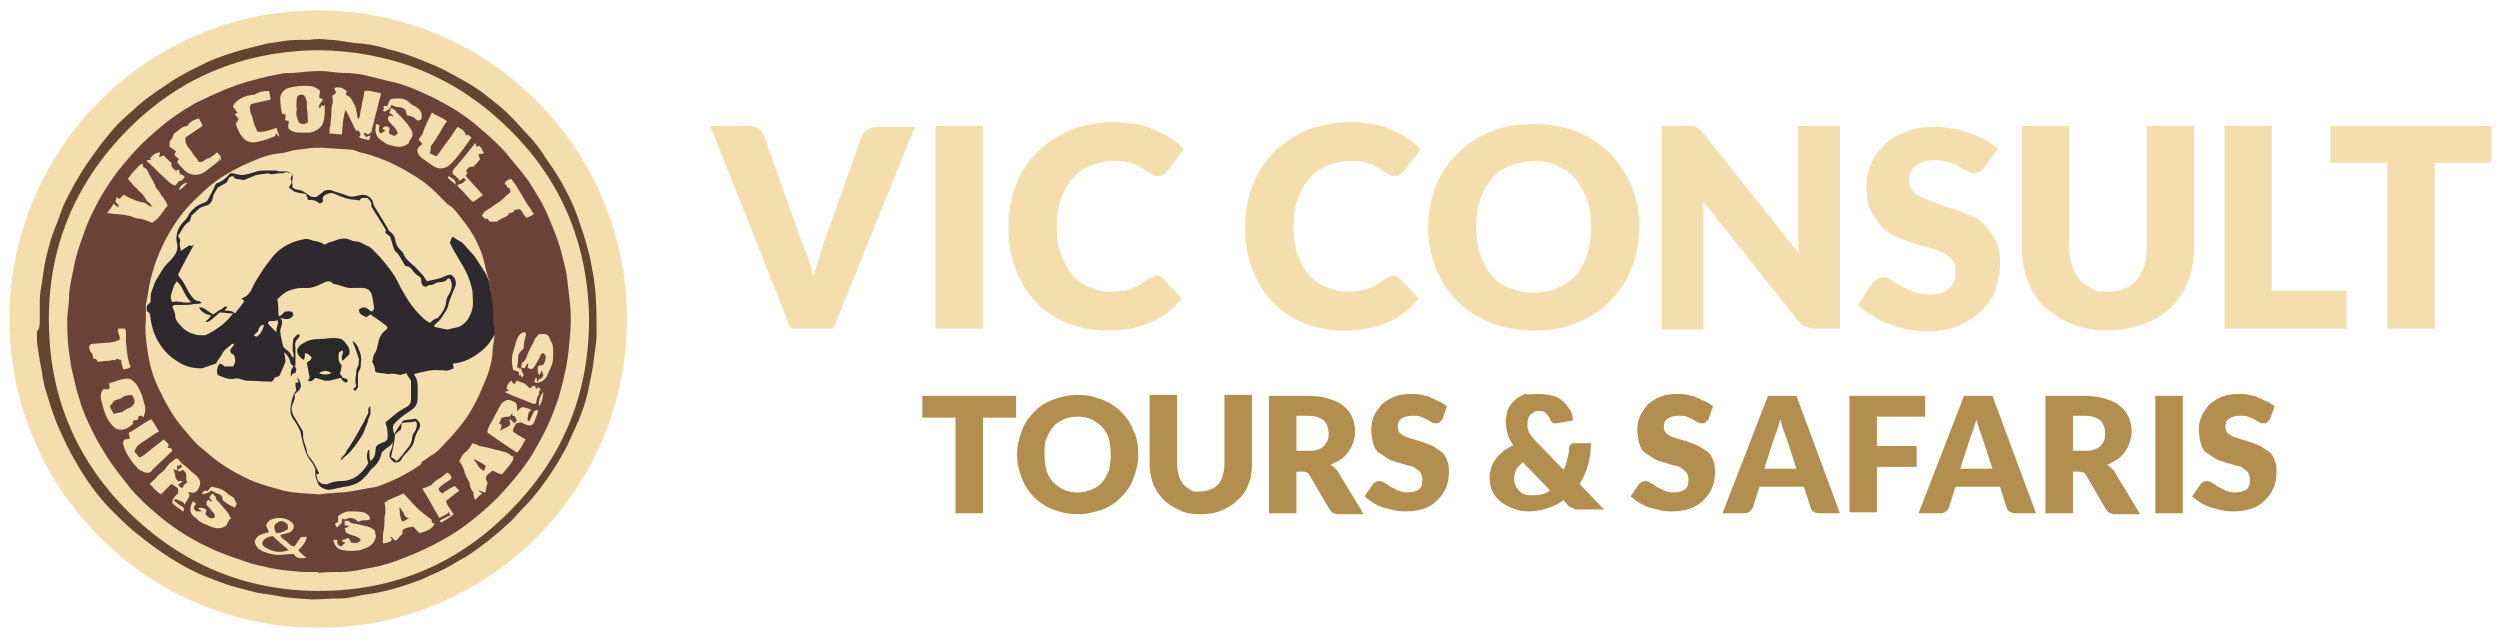 <svg xmlns="http://www.w3.org/2000/svg" width="264" height="68" viewBox="0 0 264 68" fill="none"><g clip-path="url(#clip0_998_444)"><path d="M33.6 66.3C51.605 66.3 66.2 51.704 66.2 33.7C66.2 15.695 51.605 1.1 33.6 1.1C15.595 1.1 1 15.695 1 33.7C1 51.704 15.595 66.3 33.6 66.3Z" fill="#F4DEAE"></path><path d="M4.2 33.8C4.2 33.1 4.2 32.4 4.2 31.7C4.2 31.1 4.3 30.6 4.4 30C4.5 29.3 4.6 28.6 4.7 28C5 26.5 5.4 25 6 23.6C6.2 23 6.5 22.3 6.7 21.7C7.4 20.2 8.2 18.8 9.1 17.4C9.6 16.7 10.1 16 10.6 15.3C11 14.8 11.5 14.2 11.9 13.7C12.6 12.9 13.4 12.2 14.2 11.5C14.6 11.1 15 10.8 15.5 10.4C16.3 9.8 17.2 9.2 18.1 8.6C19.3 7.8 20.6 7.2 21.8 6.6C23.1 6 24.4 5.6 25.8 5.2C26.6 5 27.4 4.8 28.2 4.6C28.9 4.5 29.5 4.4 30.2 4.3C31 4.2 31.9 4.2 32.7 4.2C33.4 4.1 34 4.1 34.7 4.2C35.3 4.2 35.9 4.3 36.5 4.4C37.1 4.5 37.7 4.6 38.2 4.6C39.2 4.7 40.1 4.9 41 5.2C42.8 5.6 44.4 6.3 46.1 7C47.2 7.5 48.2 8.1 49.3 8.7C50.7 9.5 51.9 10.5 53.1 11.5C54 12.3 54.8 13.2 55.6 14.1C56.4 14.9 57.1 15.8 57.7 16.8C58.5 17.9 59.2 19 59.8 20.2C60.4 21.3 60.9 22.5 61.3 23.8C61.7 24.9 62 26 62.3 27.2C62.5 28.2 62.7 29.2 62.8 30.1C63 31.8 63 33.5 63 35.3C63 36.2 62.8 37.1 62.7 38C62.6 39.1 62.3 40.2 62.1 41.3C61.8 42.7 61.3 44 60.7 45.3C60.3 46.1 60 47 59.5 47.8C58.8 49.1 58 50.3 57.1 51.5C56.5 52.3 55.9 53 55.2 53.7C54.8 54.1 54.4 54.6 54 55C52.5 56.4 50.9 57.7 49.2 58.8C48.4 59.2 47.7 59.7 46.9 60.1C46.1 60.5 45.3 60.8 44.5 61.2C43.4 61.6 42.3 62 41.1 62.3C40.3 62.5 39.4 62.7 38.5 62.8C38 62.9 37.4 63 36.9 63.1C36.5 63.2 36.1 63.2 35.7 63.2C34.8 63.2 33.9 63.3 33 63.3C31.7 63.2 30.5 63.2 29.2 62.9C28.5 62.8 27.9 62.7 27.2 62.6C26.4 62.4 25.6 62.2 24.9 62C23.7 61.7 22.6 61.2 21.5 60.8C19.9 60.1 18.3 59.2 16.9 58.2C15.9 57.5 15 56.8 14 56C13.1 55.2 12.3 54.4 11.5 53.6C10.1 52.1 8.9 50.4 7.9 48.6C7.3 47.6 6.8 46.5 6.3 45.4C5.6 43.9 5.2 42.4 4.7 40.8C4.5 39.9 4.4 39 4.2 38.1C4.1 37.4 4 36.7 3.9 36.1C3.9 35.7 3.9 35.4 3.9 35C4.2 34.7 4.2 34.2 4.2 33.8ZM33.6 5.3C25.5 5.4 18.6 8.3 13 14.2C7.4 20.1 4.8 27.2 5.2 35.3C5.5 42.6 8.4 48.9 13.5 54C19.1 59.5 25.8 62.4 33.7 62.4C41.8 62.4 48.7 59.4 54.3 53.5C59.7 47.9 62.3 41.1 62.2 33.3C62 25.3 59 18.5 53.2 13.1C47.7 7.9 41.1 5.4 33.6 5.3Z" fill="#644532"></path><path d="M36.2 38.1C35.9 37.7 36.3 37.4 36.2 37C35.999 37.1 35.9 37.1 35.8 37.2C35.7 37.8 35.7 38.2 36.099 38.6C35.999 38.9 35.999 39.2 35.9 39.5C35.999 39.6 36.099 39.7 36.2 39.9C36.3 39.9 36.4 40 36.599 40C36.7 40.1 36.8 40.2 36.599 40.4C36.3 40.4 36.099 40.1 35.999 39.9C35.599 40 35.2 40.1 34.8 40.2C34.599 40.2 34.499 40.2 34.3 40.2C33.999 40.1 33.599 40 33.3 39.9C32.9 40.3 32.9 40.3 32.499 40.2C32.599 40.1 32.599 40 32.7 39.9C32.599 39.4 32.499 38.8 32.4 38.3C32.599 38.1 32.9 38.1 32.9 37.7C32.7 37.6 32.599 37.3 32.2 37.3C32.2 37.5 32.2 37.8 32.099 38C31.5 37.7 31.2 37.1 31.5 36.7C31.599 36.5 31.899 36.3 32.099 36.2C32.599 35.9 33.099 35.8 33.7 35.8C34.2 35.8 34.7 35.7 35.099 35.7C35.4 35.7 35.7 35.7 35.999 35.8C36.099 35.8 36.3 36 36.4 36.1C36.7 36.5 36.999 36.8 36.9 37.4C36.7 37.6 36.499 37.8 36.2 38.1ZM33.7 39.4C34.099 39.6 34.599 39.6 34.999 39.4C34.599 39.1 34.099 39.1 33.7 39.4Z" fill="#292929"></path><path d="M41.6 48.8C41.1 48.4 41 48.1 41.3 47.5C41.5 47.1 41.5 46.6 41.4 46.2C41.8 45.6 42.1 45 42.6 44.4C43.1 44.3 43.5 44.3 43.9 44.2C44.4 44.6 44.5 44.9 44.2 45.4C43.9 45.8 43.8 46.3 43.7 46.7C43.6 47 43.4 47.3 43.2 47.5C43 47.8 42.7 48 42.5 48.3C42.3 48.8 42 48.9 41.6 48.8ZM41.9 48.7C42.3 48.3 42.6 47.9 42.9 47.5C43.2 47.2 43.4 46.9 43.5 46.4C43.5 46.1 43.6 45.8 43.8 45.6C43.9 45.4 44 45.2 44 45C44 44.9 44.1 44.7 43.9 44.5C43.7 44.5 43.5 44.6 43.2 44.6C43 44.6 42.7 44.6 42.4 44.7C42.4 44.9 42.4 45.1 42.3 45.4C42.1 45.5 41.9 45.7 41.7 45.9C41.7 46.8 41.4 47.5 41.3 48.3C41.6 48.4 41.8 48.6 41.9 48.7Z" fill="#2E292F"></path><path d="M39.1 42.9C39.1 43.3 39.2 43.7 39 44C39 44.1 38.9 44.2 38.9 44.2C38.9 44.6 38.6 45 38.5 45.4C38.4 45.7 38.3 45.9 38.1 46.2C37.7 46.8 37.3 47.4 36.8 47.9C36.6 48.1 36.3 48.3 36 48.6C36 48.4 36 48.3 36.1 48.3C36.3 48.1 36.5 47.9 36.6 47.6C36.9 47.2 37.2 46.7 37.5 46.2C37.8 45.7 38.1 45.1 38.4 44.6C38.5 44.5 38.5 44.3 38.6 44.2C38.7 44 38.8 43.8 38.9 43.6C38.9 43.4 38.8 43.1 39.1 42.9Z" fill="#2E292F"></path><path d="M37.8 40.9C37.7 41 37.6 41.2 37.5 41.3C37.4 41.2 37.4 41.2 37.3 41.1C37.4 41 37.5 40.9 37.6 40.8V40.7C37.5 40.3 37.5 40 37.6 39.6C37.6 39.3 37.6 39 37.8 38.7C37.9 38.5 37.9 38.2 37.9 37.9C37.7 37.3 37.5 36.7 37.2 36C37.6 36.2 37.8 36.6 37.9 36.9C38.1 37.4 38.2 37.8 38.1 38.4C38.1 38.7 38.1 38.9 37.9 39.2C37.8 39.4 37.8 39.7 37.8 40C37.8 40.2 37.8 40.5 37.8 40.9Z" fill="#2E292F"></path><path d="M31.3 11.2C31.3 10.9 31.3 10.5 31.4 10.2C31.5 10 31.8 10 32 10C32.3 10.2 32.3 10.5 32.4 10.7C32.4 11 32.4 11.2 32.4 11.4C32.5 11.9 32.5 12.4 32.5 12.9C32.5 12.9 32.5 13 32.4 13C31.6 13.3 31.5 12.9 31.3 12.2C31.3 12 31.3 11.9 31.3 11.7C31.4 11.6 31.3 11.4 31.3 11.2Z" fill="#694338"></path><path d="M13.9 41.7C14.4 42.3 14.3 42.8 13.6 43.1C13.3 43.2 13.1 43.4 12.9 43.5C12.6 43.6 12.3 43.6 12 43.7C11.9 43.5 11.7 43.2 11.6 42.9C11.8 42.7 11.9 42.5 12.1 42.3C12.3 42.2 12.5 42.2 12.7 42.1C12.9 42 13 41.9 13.2 41.8C13.4 41.8 13.6 41.7 13.9 41.7Z" fill="#694338"></path><path d="M51.3 49.2C51.3 49.3 51.2 49.4 51.2 49.5C51.2 49.6 51.2 49.6 51.1 49.7C50.5 49.5 50.4 48.9 50 48.5C50.1 48.5 50.2 48.5 50.3 48.6C50.5 48.7 50.9 48.9 51.3 49.2Z" fill="#694338"></path><path d="M43.2 54.7C42.9 54.9 42.7 55 42.5 55.1C42.2 54.6 42.2 54.1 42.2 53.5C42.3 53.7 42.4 53.9 42.6 54.1C42.7 54.4 42.8 54.7 43.2 54.7Z" fill="#694338"></path><path d="M53.8 44.3C53.8 44.5 53.9 44.7 53.9 44.8C53.6 45.2 53.2 45.2 52.8 45.5C52.9 45.3 52.9 45.1 53 44.9C52.9 44.8 52.8 44.8 52.7 44.7C52.8 44.5 52.9 44.4 52.9 44.2C53.1 44 53.5 44 53.8 44C53.9 43.9 54 43.8 54.1 43.6C54.1 43.8 54.1 43.8 54.1 43.9C54.2 43.9 54.3 43.9 54.4 44C54.4 44.1 54.5 44.2 54.6 44.4C54.5 44.5 54.4 44.6 54.3 44.7C54.1 44.5 54 44.3 53.8 44.3C53.9 44.3 53.9 44.2 53.8 44.3Z" fill="#694338"></path><path d="M19.1 51.5C19 51.4 18.9 51.3 18.8 51.2C18.9 51.1 19.1 51 19.3 50.8C19.1 50.8 19 50.8 18.8 50.8C18.6 50.6 18.5 50.5 18.5 50.2C18.5 50 18.4 49.8 18.3 49.5C18.4 49.6 18.5 49.6 18.7 49.7C18.7 49.5 18.7 49.3 18.7 49.1C18.8 49.2 18.9 49.2 18.9 49.2C18.9 49.2 19 49.1 19.1 49C19.1 49.1 19.2 49.2 19.2 49.3C19.1 49.5 18.8 49.4 18.8 49.7C19 49.9 19.1 49.7 19.3 49.6C19.4 49.7 19.5 49.8 19.6 49.9C19.8 50.3 19.5 50.7 19.8 50.9C19.7 51 19.6 51.1 19.4 51.2C19.4 51.5 19.3 51.5 19.1 51.5Z" fill="#694338"></path><path d="M27.7 57.3C27.9 56.8 28.3 56.7 28.8 56.6C29.3 57.1 29.9 57.6 30.5 58.1C29.6 58.4 28.9 58.3 28.2 57.9C27.9 57.8 27.7 57.6 27.7 57.3Z" fill="#694338"></path><path d="M30.4 55.4C30.4 55.6 30.4 55.7 30.4 55.9C30 56.1 29.7 56.3 29.2 56.3C29.1 56.2 29 56 29 55.9C28.9 55.6 29 55.3 29.3 55.2C29.6 54.9 30 55 30.4 55.4Z" fill="#694338"></path><path d="M51.6 29.6C51.5 29.3 51.4 29.1 51.3 28.9C50.9 28.3 50.6 27.8 50.2 27.2C50 26.9 49.8 26.7 49.6 26.5C49.3 26.2 49 25.7 48.6 25.5C48.3 25.3 48.1 25.2 47.8 25C47.7 25.1 47.7 25.2 47.6 25.3C47.6 25.4 47.6 25.5 47.5 25.6C47.7 26.1 48 26.6 48.3 27.1C48.7 27.8 49.1 28.4 49.4 29.1C49.6 29.6 49.8 30.2 49.9 30.8C49.9 31.4 50 32 49.9 32.5C49.7 33.4 49.3 34.1 48.5 34.5C48.3 34.6 47.9 34.6 47.7 34.7C47.5 34.7 47.4 34.8 47.2 34.8C46.7 34.7 46.3 34.6 45.8 34.5C45.9 34.4 45.9 34.3 46 34.2C46.4 33.9 46.7 33.5 46.9 33.1C47.1 32.9 47.2 32.6 47.3 32.4C47.4 31.9 47.6 31.4 47.8 30.9C47.9 30.7 48 30.4 48.1 30.2C48.2 29.7 48.1 29.3 47.6 29C47.2 29 46.8 29.3 46.4 29.4C46 29.5 45.5 29.6 45.1 29.7C44.9 29.5 44.8 29.2 44.6 29C44.2 28.6 43.9 28.2 43.5 27.9C43.2 27.6 42.9 27.4 42.7 27C42.6 26.7 42.4 26.5 42.2 26.3C42 26.1 41.9 25.9 41.8 25.6C41.7 25.1 41.6 24.7 41.1 24.4C41.1 24.4 41 24.3 41 24.2C40.7 23.7 40.4 23.2 40.1 22.7C39.9 22.3 39.5 21.9 39.4 21.4C39.4 21.2 39.2 21 39.1 20.9C38.6 20.4 38.1 20.6 37.6 20.7C37.2 20.8 36.9 20.8 36.5 20.6C36 20.4 35.5 20.3 35 20.1C34.8 20 34.6 20.1 34.3 20.1C34.1 20.3 33.8 20.5 33.4 20.8C33.3 20.8 33.1 20.8 32.9 20.8C32.6 20.6 32.3 20.4 32 20.2C31.7 20 31.2 20.1 30.9 19.8C30.9 19.5 30.8 19.2 30.9 18.8C31 18.5 30.7 18.2 30.3 18.1H30.2C30 18.1 29.7 18.1 29.5 18.1C29.3 18 28.9 18 28.5 18C28 18 27.5 18 27.1 18.1C26.8 18.2 26.5 18.3 26.1 18.4C25.7 18.5 25.4 18.5 25 18.4C24.8 18.3 24.5 18.3 24.3 18.3C23.9 18.8 23.4 19.2 22.8 19.4C22.6 19.9 22.3 20.4 22 21C21.9 21.3 21.6 21.4 21.3 21.5C20.6 21.8 20.1 22.3 19.8 22.9C19.7 23.1 19.5 23.3 19.4 23.4C19.1 23.7 18.8 24.1 18.7 24.6C18.6 25 18.6 25.4 18.7 25.7C18.8 26.2 18.7 26.6 18.4 27C18.2 27.3 17.9 27.6 17.6 27.9C17.2 28.3 16.9 28.9 16.6 29.4C16.3 29.8 16.2 30.3 16 30.8C15.9 31.1 15.9 31.4 15.9 31.7C15.9 31.8 15.9 31.8 15.9 31.9C15.8 32 15.7 32.1 15.5 32.3V32.2C15.5 32.4 15.5 32.6 15.5 32.9C15.5 32.9 15.5 32.9 15.6 32.9C15.7 33 15.8 33.1 15.8 33.1C15.9 33.4 15.9 33.8 16 34.2C16.2 35.2 16.6 36 17.2 36.8C17.6 37.3 18 37.7 18.5 38C19.3 38.6 20.2 38.9 21.2 38.9C21.3 38.9 21.5 38.9 21.6 38.8C22 38.7 22.4 38.5 22.8 38.4C23 38 23.3 37.7 23.5 37.3C23.7 36.9 24.1 36.7 24.4 36.4C24.5 36.3 24.6 36.3 24.7 36.3C24.7 36.7 24.1 36.8 24.4 37.3C24.4 37.3 24.6 37.4 24.7 37.5C24.9 37.9 24.9 38.3 24.6 38.7C24.3 38.7 24 38.7 23.7 38.7C23.6 38.6 23.5 38.5 23.3 38.4C23.2 38.4 23.2 38.5 23.1 38.5C23 38.8 22.8 39.1 23 39.6C23.5 39.8 24 40.1 24.7 40C25 39.9 25.3 40 25.6 40.1C25.7 40.1 25.9 40.2 26 40.2C26.9 40.2 27.8 40.3 28.7 40.3C28.8 40.2 28.9 40.1 29 39.9C29.1 39.8 29.3 39.8 29.5 39.7C29.7 39.3 29.9 38.8 30.1 38.3C30.2 38.1 30.1 37.9 30.1 37.7C30.1 37.5 30 37.4 30 37.2C30.4 37.5 30.6 37.9 30.7 38.4C30.8 38.5 30.9 38.6 31 38.7C30.7 39 30.7 39.3 30.7 39.8C30.8 39.6 30.9 39.5 31 39.4C31.1 39.4 31.1 39.4 31.2 39.4C31.2 39.3 31.3 39.1 31.3 39C31.2 38.9 31.2 38.7 31.1 38.6C31.1 38.6 31.1 38.6 31.2 38.6C31.2 38.4 31.2 38.1 31.2 37.9C31.2 37.6 31.2 37.3 31.2 37C31.2 36.9 31.2 36.8 31.2 36.7C31.1 36.3 31.2 36 31.5 35.7C31.6 35.6 31.7 35.5 31.6 35.3C31.2 35.3 31.2 35.7 31 35.7C30.9 36.1 30.9 36.6 30.9 37C30.9 37.1 31 37.3 31 37.4C31 37.5 31 37.6 31 37.8C30.9 37.7 30.8 37.6 30.8 37.6C30.7 37.3 30.5 37.1 30.2 36.9C30.1 36.8 30 36.7 29.9 36.6C29.8 36 29.6 35.5 29.6 34.9C29.6 34.7 29.7 34.6 29.7 34.5C29.8 34.2 29.9 33.9 29.6 33.6C29.8 33.6 30 33.7 30.2 33.7C30.4 33.7 30.6 33.7 30.8 33.5C31 33.4 31 33.2 30.9 33C30.7 32.8 30.4 32.9 30.1 32.9C29.9 33.1 29.7 33.3 29.5 33.4C29.5 33.4 29.4 33.3 29.4 33.2C29.4 32.7 29.4 32.2 29.3 31.7C29.3 31.6 29.3 31.5 29.4 31.5C29.7 31.2 30 30.9 30.5 30.7C31 30.5 31.5 30.4 32.1 30.4C32.8 30.5 33.5 30.2 34.1 29.9C34.5 29.7 34.8 29.6 35.1 29.9C35.1 29.9 35.2 30 35.3 30C36 30.1 36.6 30.5 37.3 30.4C37.6 30.4 37.9 30.4 38.2 30.4C38.8 30.4 39.2 30.7 39.3 31.3C39.4 31.7 39.4 32 39.5 32.4C39.5 32.6 39.5 32.8 39.2 32.9C38.8 32.6 38.5 32.2 37.9 32.7C37.9 33.2 38.3 33.3 38.7 33.5C38.8 33.4 39 33.3 39.1 33.2C39.7 33.6 40.3 34 40.9 34.5C40.9 34.6 40.9 34.7 40.8 34.8C40.2 35.2 40 35.8 39.9 36.4C39.8 36.7 39.8 37 39.6 37.3C39.4 37.5 39.4 37.9 39.3 38.2C39.4 38.4 39.6 38.7 39.6 39.1C39.6 39.2 39.7 39.3 39.7 39.3C40 39.4 40.2 39.4 40.3 39.4C40.5 39.4 40.8 39.5 41 39.5C41.4 39.4 41.8 39.5 42.3 39.6C42.5 39.5 42.7 39.5 42.9 39.4C43 39.6 43.2 39.9 43.4 40.2C43.4 40.8 43.4 41.5 43.4 42.2C43.4 42.7 43.1 42.9 42.7 43.1C42.4 43.3 42 43.5 41.8 43.7C41.4 44 41.1 44.3 40.7 44.6C40.9 45.2 41 45.8 40.9 46.4C40.7 46.8 40 46.7 39.7 47.2C39.6 47.7 39.7 48.3 39.1 48.7C39 48.3 39 47.9 39 47.5H38.9C38.7 47.9 38.7 48.4 38.9 48.9C38.6 49.4 38.3 49.8 37.8 50.2C37.7 50.3 37.6 50.3 37.5 50.4C37 50.7 36.5 50.8 36 50.8C35.5 50.8 35.1 50.9 34.6 51.1C34.5 51.2 34.3 51.1 34.1 51.1C33.9 51.1 33.8 50.9 33.6 50.8C33.5 50.6 33.5 50.4 33.4 50.2V50.1C33.5 50.1 33.6 50 33.7 50C33.7 49.9 33.7 49.9 33.6 49.8C33.4 49.3 33.1 48.8 32.8 48.4C32.6 48.2 32.4 47.9 32.4 47.6C32.3 47.2 32.2 46.9 32.1 46.6C32 46.3 32 46 32 45.7C32 45.6 32 45.5 31.9 45.4C31.6 44.9 31.3 44.4 31 43.9C30.8 43.5 30.7 43.1 30.9 42.7C31 42.4 31.2 42.1 31.1 41.7C31.2 41.5 31.4 41.4 31.6 41.2C31.9 40.7 31.8 40.5 31.4 39.8C31.4 40.1 31.5 40.2 31.5 40.4C31.4 40.4 31.3 40.4 31.2 40.4C31.2 40.6 31.2 40.9 31.3 41.2C30.9 41.7 30.8 42.3 30.7 42.9C30.6 43.4 30.7 43.9 31 44.3C31.3 44.7 31.5 45.1 31.7 45.5C31.8 45.8 31.8 46.1 31.9 46.4C32.1 47.2 32.3 48.1 32.9 48.8C33.1 49 33.1 49.2 33.3 49.5C33.3 49.6 33.3 49.7 33.3 49.9C33.3 50 33.3 50.2 33.3 50.3C33.4 50.6 33.5 50.8 33.6 51.1C33.8 51.5 34.5 51.8 34.9 51.7C35.4 51.6 35.9 51.5 36.4 51.4C37.1 51.3 37.8 51.1 38.3 50.6C38.5 50.4 38.6 50.3 38.8 50.1C39 49.8 39.2 49.5 39.5 49.3C39.9 48.9 40.2 48.4 40.3 47.8C40.5 47.6 40.7 47.4 41 47.2C41.5 46.9 41.7 46.3 41.6 45.7C41.5 45.4 41.4 45.1 41.6 44.8C42.1 44.2 42.7 43.8 43.3 43.4C43.8 43.1 44.1 42.7 44.1 42.1C44.1 41.9 44.1 41.7 44.1 41.5C44.1 40.8 44.2 40.2 43.7 39.5C44.6 39.3 45.5 39 46.4 39.1C46.5 39.1 46.7 39.1 46.8 39.1C47.2 39.2 47.5 39.1 47.9 38.9C47.9 38.8 47.9 38.6 47.8 38.4C49 38.3 49.9 37.8 50.8 37.1C51.7 36.4 52.1 35.6 52.6 34.6C52.6 34.3 52.6 34.1 52.6 33.8C52.1 32.2 51.9 30.9 51.6 29.6ZM18.1 31C18.2 30.7 18.3 30.4 18.4 30.1C18.5 30 18.5 29.9 18.7 29.7C18.9 30 19.1 30.1 19.2 30.4C19.5 30.9 19.7 31.5 20.2 31.9C19.5 32.1 18.8 31.7 18.2 31.9C18 31.6 18 31.3 18.1 31ZM27.5 35.2C27.4 35.3 27.3 35.4 27.2 35.5C27.1 35.6 26.9 35.5 26.8 35.4C26.9 35.4 26.9 35.3 27 35.2C27.1 35.1 27.1 35.1 27.2 35.1C27.4 34.4 27.6 34.3 27.9 34.3C27.8 34.6 27.7 34.9 27.5 35.2ZM29.3 33.8C29.5 34.2 29.1 34.6 29.2 35.1C28.9 34.8 28.7 34.6 28.4 34.3C28.4 34.3 28.4 34.2 28.3 34.2C28.3 33.9 28.5 33.9 28.7 33.9C28.9 33.9 29.1 33.9 29.3 33.8ZM45.4 34.1C45.2 34 44.9 33.8 44.7 33.6C43.8 32.8 43.1 31.8 42.5 30.7C42.2 30.2 42 29.7 41.7 29.2C41.4 28.7 41 28.2 40.6 27.7C40.2 27.2 39.8 26.8 39.4 26.4C39.2 26.2 39.1 26.1 38.9 26C38.5 25.9 38.1 25.5 37.6 25.5C37.4 25.5 37.1 25.4 36.9 25.3C36.4 25.1 35.9 25.2 35.4 25.4C35.3 25.4 35.2 25.5 35.1 25.5C34.7 25.6 34.7 25.6 34.4 25.8C34.3 25.8 34.3 25.8 34.2 25.8C33.8 25.5 33.4 25.5 33 25.4C32.6 25.2 32.3 25.2 31.9 25.3C30.5 25.6 29.3 26.3 28.5 27.5C28 28.1 27.6 28.7 27.2 29.4C26.9 29.8 26.7 30.3 26.5 30.7C26.3 31 26 31.4 25.5 31.5C25.6 31.6 25.7 31.7 25.8 31.8C25.5 32.3 25.1 32.7 24.8 33.1C24.5 32.8 24.2 32.8 23.7 32.8C23.8 32.7 23.9 32.6 24 32.4C23.8 32.4 23.7 32.3 23.7 32.4C23.5 32.6 23.3 32.7 23.1 32.8C22.9 32.9 22.7 33.1 22.5 33.2C22.2 33 21.9 32.8 21.6 32.6C21.4 32.5 21.3 32.4 21 32.5C21.3 32.9 21.6 33.2 22.3 33.3C22.2 33.4 22.1 33.6 22 33.7C21.9 33.8 21.7 33.9 21.7 34C22.1 34 22.2 33.9 23.2 33C23.6 33 24.1 33.1 24.6 33.1C23.9 34.1 22.9 34.8 21.7 35.4C21.6 35.4 21.4 35.4 21.3 35.4C21.1 35.4 20.8 35.4 20.6 35.3C20 35.2 19.4 34.8 19 34.3C18.7 34 18.5 33.7 18.5 33.3C18.5 33 18.3 32.7 18.2 32.4C18.3 32.2 18.4 32.2 18.5 32.2C18.8 32.2 19.2 32.2 19.5 32.2C19.8 32.2 20.1 32.2 20.5 32.1C20.8 32.1 21 32.1 21.3 32C21.2 31.9 21.1 31.8 21 31.8C20.8 31.8 20.7 31.7 20.5 31.6C20.3 31.4 20.1 31.1 19.9 30.8C19.6 30.2 19.3 29.6 18.9 29.2C18.9 29.2 18.9 29.1 18.8 29C19.3 28 19.9 26.9 20.5 25.8C20.3 26 20.2 26 20 25.9C19.7 26.1 19.4 26.3 19.1 26.5C19.1 26.2 18.9 25.9 19 25.6C19.1 25.3 18.9 25.1 18.8 24.9C19.2 24.4 19.4 23.7 20 23.4C20.1 23.2 20.1 23.1 20.2 22.9C20.2 22.8 20.2 22.7 20.3 22.7C20.7 22.4 21 21.9 21.5 21.8C21.6 21.8 21.7 21.7 21.8 21.7C22.2 21.6 22.4 21.3 22.5 20.8C22.5 20.6 22.6 20.5 22.7 20.3C22.8 20.1 22.9 20 23 19.8C23.2 19.7 23.5 19.5 23.9 19.3C24.1 19.1 24.1 18.6 24.6 18.6C24.7 18.7 24.8 18.8 24.9 18.9C25.2 18.9 25.5 19 25.8 19C26.2 18.8 26.6 18.7 27 18.5C27.4 18.4 27.8 18.4 28.3 18.3C28.4 18.3 28.5 18.4 28.6 18.4C29 18.4 29.2 18.3 29.5 18.3C29.6 18.3 29.6 18.3 29.7 18.3C29.8 18.3 29.9 18.3 29.9 18.3C30.2 18.1 30.5 18.2 30.9 18.4C30.8 18.5 30.8 18.7 30.7 18.8C30.7 19 30.8 19.1 30.8 19.3C30.7 19.5 30.6 19.6 30.5 19.8C30.6 19.9 30.8 20 30.9 20.1C31 20.2 31.2 20.3 31.3 20.3C31.6 20.4 32 20.4 32.3 20.5C32.4 20.7 32.5 20.9 32.5 21.1C32.8 21.1 33 21.1 33.3 21.2C33.5 21.3 33.6 21.4 33.8 21.5C33.9 21.4 34 21.4 34.1 21.3C34.1 21.1 34 20.8 34.3 20.6C34.7 20.4 35 20.3 35.4 20.5C36.1 20.8 36.8 21.1 37.6 21.1C37.7 21.1 37.8 21.1 37.9 21.2C38 21.1 38.1 21 38.2 20.9C38.4 20.9 38.6 20.9 38.8 20.9C39.1 21.2 39.3 21.4 39.2 21.8C39.7 22.6 40.2 23.4 40.7 24.2C40.8 24.3 40.7 24.4 40.7 24.6C40.8 24.7 41 24.8 41.2 25C41.3 25.3 41.4 25.6 41.5 26C41.6 26.2 41.6 26.4 41.8 26.6C42.1 26.8 42.2 27.1 42.4 27.4C42.5 27.6 42.7 27.9 42.8 28.1C43.2 28.1 43.4 28.3 43.6 28.6C43.8 28.9 44.1 29.1 44.4 29.3C44.5 29.5 44.5 29.7 44.5 29.9C44.7 30.3 44.9 30.4 45.3 30.1C45.5 30.1 45.7 30.1 45.8 30C46 29.9 46.2 29.8 46.4 29.8C46.8 29.8 47.1 29.7 47.3 29.4C47.5 29.4 47.6 29.5 47.6 29.6C47.8 30.1 47.7 30.6 47.4 31.1C47.2 31.4 47.1 31.7 47.1 32C47 32.6 46.6 33.2 46.2 33.6C46 33.6 45.7 33.8 45.4 34.1Z" fill="#2E292F"></path><path d="M60.2 32.1C60.1 31.2 60 30.4 59.9 29.5C59.8 28.5 59.5 27.6 59.3 26.7C58.9 25.2 58.3 23.8 57.7 22.4C57.2 21.3 56.5 20.2 55.8 19.1C55 18 54.1 17 53.3 16C52.2 14.8 51 13.8 49.8 12.8C49 12.2 48.3 11.7 47.4 11.2C46.7 10.8 46 10.4 45.3 10.1C44 9.5 42.7 8.9 41.2 8.6C40.4 8.4 39.6 8.2 38.8 8C38 7.8 37.1 7.7 36.3 7.7C35.5 7.7 34.7 7.5 33.9 7.5C32.9 7.5 32 7.6 31 7.7C30.5 7.7 30.1 7.7 29.6 7.8C28.6 8 27.6 8.2 26.6 8.5C24.6 9 22.7 9.9 20.8 10.8C20.4 11 20 11.3 19.6 11.5C18.7 12.1 17.9 12.6 17.1 13.3C16.5 13.8 15.9 14.3 15.4 14.8C14.3 15.8 13.4 16.9 12.5 18C11.6 19.2 10.8 20.4 10.1 21.8C9.5 22.9 9.1 23.9 8.7 25.1C8.4 25.9 8.1 26.8 7.9 27.7C7.7 28.8 7.4 29.9 7.3 31C7.3 31.8 7.2 32.6 7.1 33.5C7.1 34.7 7.1 35.9 7.3 37.2C7.4 38 7.5 38.8 7.7 39.5C7.9 40.4 8.1 41.3 8.4 42.2C8.7 43.3 9.2 44.4 9.7 45.4C10.2 46.5 10.9 47.6 11.6 48.7C12.3 49.7 13 50.6 13.8 51.6C14.5 52.4 15.2 53.1 15.9 53.7C16.7 54.4 17.5 55.1 18.4 55.7C19.8 56.7 21.3 57.5 22.9 58.2C24.1 58.7 25.3 59.1 26.5 59.5C27.2 59.7 27.9 59.8 28.6 60C29.7 60.2 30.8 60.3 31.9 60.4C32.4 60.4 33 60.4 33.6 60.4C33.6 60.4 33.6 60.4 33.6 60.5C34.4 60.4 35.2 60.4 36 60.4C37 60.4 37.9 60.2 38.9 60C40.2 59.8 41.5 59.4 42.7 58.9C44.8 58.1 46.8 57.1 48.7 55.8C50.1 54.8 51.4 53.7 52.6 52.5C53.9 51.1 55.2 49.6 56.2 48C57.2 46.3 58.1 44.6 58.7 42.8C59.2 41.5 59.5 40.1 59.8 38.7C60 37.6 60.1 36.5 60.2 35.4C60.3 34.2 60.3 33.1 60.2 32.1ZM51.4 22.2C51.9 21.9 52.4 21.5 52.9 21.2C53.2 20.9 53.5 20.6 53.9 20.3C53.9 20.2 53.9 20 53.8 19.9C53.7 19.8 53.4 19.7 53.5 19.7C53.6 19.4 53.3 19.6 53.3 19.4C53.4 19.1 53.7 18.9 54 18.9C54.3 19.3 54.6 19.7 54.8 20.1C55.2 20.7 55.5 21.4 56 22C56.1 22.2 56.2 22.4 56.4 22.6C56.1 22.8 55.9 22.9 55.6 23C55.3 22.8 55.2 22.3 54.9 22.1C54.7 22.1 54.6 22.1 54.3 22.2C54.3 22.2 54.3 22.3 54.2 22.4C54 22.5 53.7 22.4 53.6 22.8C53.6 22.8 53.5 22.8 53.4 22.9C53.1 23 52.7 23.2 52.5 23.4C52.2 23.4 52 23.4 51.7 23.4C51.6 23.3 51.6 23.2 51.5 23.1C51.4 23.1 51.3 23.1 51.2 23.1C51.1 23 51 22.9 50.9 22.8C50.9 22.7 50.9 22.7 51 22.6C51.1 22.4 51.2 22.3 51.4 22.2ZM54.8 38.9C54.9 38.9 55 38.9 55.1 39C55 39.2 55.2 39.3 55.3 39.6C55.3 39.7 55.2 39.7 55.1 39.9C55.1 39.8 55 39.7 55 39.6C54.9 39.6 54.9 39.6 54.8 39.7C54.8 39.6 54.8 39.4 54.8 39.3C54.6 39.2 54.4 39.1 54.2 39.1C54 38.3 54 37.6 54.3 36.8C54.4 36.4 54.5 36 54.7 35.6C54.8 35.4 55 35.2 55.2 35.1C55.3 35.1 55.4 35.1 55.5 35.1C55.5 35.3 55.6 35.4 55.5 35.5C55.4 35.9 55.3 36.3 55.3 36.7C55.3 36.8 55.2 36.9 55.1 37C54.7 37.3 54.7 37.7 54.7 38.1C54.7 38.3 54.6 38.6 54.6 38.9C54.7 38.7 54.8 38.8 54.8 38.9ZM57 41.6C56.7 41.8 56.7 42.2 56.6 42.6C56.5 42.6 56.3 42.7 56.2 42.6C55.3 42.2 54.3 41.9 53.3 41.4C53.5 41.3 53.6 41.3 53.8 41.2C53.7 41.2 53.6 41.1 53.5 41.1C53.5 40.7 53.7 40.4 54 40.2C54.1 40.3 54.1 40.4 54.2 40.5C54.5 40.6 54.4 40.3 54.6 40.2C54.9 40.3 55.1 40.4 55.4 40.5C55.6 40.7 55.8 40.9 56 41C56.1 40.9 56.2 40.8 56.4 40.7C56.5 40.8 56.6 40.9 56.6 41.1C56.7 41 56.7 41 56.8 40.9C56.9 40.9 57 41 57.1 41.1C57 41.2 57 41.3 56.9 41.4C56.9 41.4 56.9 41.5 57 41.6ZM50.3 15.5C50.4 15.5 50.4 15.5 50.5 15.4C50.9 15.5 50.9 15.9 51.1 16.2C50.9 16.2 50.7 16.3 50.5 16.3C50.6 16.5 50.6 16.6 50.7 16.8C50.5 17.1 50.3 17.3 50 17.6C49.9 17.6 49.8 17.6 49.6 17.6C49.5 17.7 49.3 17.9 49.2 18.1C49.2 18.1 49.3 18.2 49.4 18.2C49.2 18.6 48.9 18.9 48.5 19.1C48.4 19 48.5 18.8 48.3 18.8C48.2 18.8 48.2 18.6 48.1 18.6C48 18.5 47.9 18.4 47.8 18.4C47.8 18.3 47.8 18.1 47.8 18C48.6 17.1 49.4 16.1 50.2 15.1C50.3 15.3 50.3 15.4 50.3 15.5ZM50.2 21.1C50.1 21.2 50 21.2 49.9 21.3C49.3 20.7 48.8 20.1 48.3 19.6C48.5 19.3 48.6 19.6 48.8 19.5C49 20 49.3 20.3 49.8 20.5C49.9 20.6 50 20.9 50.2 21.1ZM48.1 19.5C47.8 19.2 47.5 19 47.3 18.8C47.3 18.7 47.3 18.7 47.4 18.6C47.6 18.8 48.2 18.9 48.1 19.5ZM44.7 13.9C44.9 13.3 45.2 12.7 45.5 12.1C45.5 12 45.6 12 45.6 11.9C46.1 12.2 46.7 12.4 47.2 12.8C46.6 13.6 46.2 14.6 45.5 15.4C45.5 15.6 45.5 15.9 45.4 16.2C45.6 16.3 45.8 16.4 46.1 16.5C46.5 16 46.8 15.5 47.2 15C47.6 14.5 47.9 14 48.3 13.4C48.7 13.6 49.1 13.8 49.2 14.3C49.3 14.3 49.4 14.2 49.4 14.2C49.5 14.3 49.6 14.4 49.8 14.5C49.6 14.7 49.5 15 49.3 15.2C48.8 15.9 48.3 16.6 47.7 17.2C47.2 17.8 46.4 18 45.7 17.5C45.4 17.3 45 17 44.7 16.8C44.3 16.5 44 16.2 44.1 15.7C44.2 15.5 44.4 15.4 44.6 15.2C44.5 15.1 44.4 14.9 44.2 14.8C44.3 14.6 44.4 14.4 44.6 14.2C44.6 14.1 44.7 14 44.7 13.9ZM40.5 11.2C40.6 11.2 40.7 11.2 40.9 11.2C41 10.9 41.1 10.7 41.2 10.5C41.4 10.4 41.8 10.4 42.1 10.4C42.5 10.4 43 10.5 43.3 10.9C43.5 11.1 43.8 11.2 44.1 11.4C44.5 11.7 44.6 12.1 44.5 12.6C44.1 12.8 44.1 12.8 43.7 12.4C43.5 12.3 43.2 12.2 43 12.2C42.9 12 42.9 11.8 42.8 11.6C42.6 11.4 42.3 11.3 42 11.3C41.8 11.3 41.6 11.2 41.4 11.1C41.2 11.1 41.3 11.4 41.1 11.5C41 11.6 40.8 11.7 40.6 11.8C40.6 11.8 40.5 11.7 40.4 11.7C40.6 11.6 40.5 11.4 40.5 11.2ZM40.7 13.8C40.6 13.7 40.5 13.7 40.4 13.6C40.5 13.3 40.8 13.3 41 13.4C41.3 13.6 41 13.9 41.1 14.1C41.3 14.2 41.5 14.4 41.8 14.3C41.8 14.2 41.9 14.2 42 14.1C41.9 13.5 41.3 13.2 41 12.7C40.9 12.5 41 12.3 41.2 12.2C41.3 12.2 41.4 12.3 41.5 12.3C41.5 12.3 41.5 12.3 41.5 12.2C41.4 12.1 41.3 12 41.1 11.9C41.2 11.8 41.2 11.6 41.3 11.4C41.6 11.5 41.8 11.7 41.9 11.9C42 12 42.1 12.1 42.2 12.2C42.6 12.6 43 13 43.3 13.5C43.6 13.9 43.7 14.3 43.3 14.8C43.2 14.9 43.2 15 43.2 15.1C42.5 15.7 41.8 15.5 41.1 15.3C40.7 15.2 40.4 14.9 40.1 14.7C39.6 14.3 39.6 13.7 39.7 13.1C39.8 13.1 39.9 13.2 40.1 13.2C40 13.5 39.9 13.8 40.2 14.1C40.4 14 40.5 13.9 40.7 13.8ZM34.9 13.2C34.9 12.8 35 12.4 35 11.9C35 11.6 35 11.3 35.1 11C35.2 10.8 35.1 10.5 35.1 10.1C35.2 10 35.4 9.9 35.5 9.8C35.4 9.6 35.4 9.5 35.3 9.3C35.8 9.1 36.2 9.3 36.6 9.6C36.6 9.7 36.6 9.8 36.5 10C36.7 10.1 36.9 10.2 37 10.3C37.2 10.6 37.4 11 37.6 11.4C37.6 11.5 37.6 11.5 37.6 11.6C37.7 11.9 37.7 12.2 37.8 12.6C38.1 12.3 38 11.9 38.1 11.6C38.2 11.3 38.2 11 38.3 10.6C38.4 10.3 38.4 10 38.5 9.6C39.1 9.5 39.6 9.8 40.2 9.8C40.2 10 40.2 10.2 40.1 10.4C39.9 11.3 39.6 12.3 39.4 13.2C39.3 13.4 39.3 13.7 39.2 14C39.1 14 39 14.1 38.9 14.2C38.8 14.2 38.7 14.1 38.5 14C38.4 14.1 38.4 14.2 38.7 14.5C38.8 14.4 38.9 14.4 39.1 14.3C39.1 14.5 39 14.6 39 14.8C38.6 14.7 38.3 14.7 37.9 14.5C38 14.4 38 14.3 38.1 14.2C38 14.1 38 14 37.9 13.8C37.8 13.8 37.8 13.8 37.6 13.8C37.2 13.1 36.9 12.3 36.5 11.6C36.2 12.4 36.2 13.3 36.1 14.2C35.7 14.2 35.3 14.1 34.8 14.1C34.8 13.7 34.8 13.4 34.9 13.2ZM30.4 9.3C31.2 9.1 32 9 32.8 9.1C33.1 9.1 33.5 9.3 33.8 9.6C33.8 9.8 33.7 10.1 33.7 10.3C33.8 10.4 34 10.4 34.1 10.5C34 10.8 33.6 11 33.7 11.4C33.7 11.4 33.7 11.4 33.8 11.4C33.9 11.3 33.9 11.2 34 11.1L34.1 11.2C34.2 11.2 34.2 11.1 34.3 11.1C34.3 11.1 34.3 11.1 34.3 11.2C34.3 11.7 34.3 12.2 34.2 12.7C34.1 13.4 33.4 13.9 32.7 14C32.3 14 32 14 31.6 14C31.6 14 31.6 14 31.5 14C31.2 14 30.9 13.9 30.6 13.7C30.3 13.5 30.5 13.1 30.5 12.8C30.4 12.8 30.3 12.7 30.1 12.7C30.1 12.4 30.3 12.2 30 12C29.9 12 29.9 12 29.8 12.1C29.7 11.6 29.6 11.1 29.6 10.6C29.5 10 29.9 9.5 30.4 9.3ZM26.9 10C27.3 9.7 27.8 9.6 28.4 9.6C28.5 9.9 28.5 10.2 28.6 10.5C27.9 10.7 27.2 10.8 26.5 11C26.3 11.3 26.4 11.7 26.5 12C26.6 12.2 26.7 12.4 26.7 12.6C26.8 13.1 27 13.5 27.2 13.9C27.9 14 28.6 13.7 29.2 13.5C29.3 13.8 29.4 14.1 29.5 14.4H29.4C29.3 14.3 29.3 14.2 29.2 14.1C29.1 14.2 29.1 14.3 29 14.4C28.5 14.6 28 14.8 27.5 14.9C26.5 15.2 25.9 15 25.4 14.2C25.2 13.8 25 13.5 24.9 13.1C25 12.9 25.1 12.7 25.2 12.6C25.1 12.4 25 12.3 24.8 12.1C24.9 12 25 11.9 25.1 11.9C24.9 11.7 24.8 11.5 24.6 11.3C24.7 10.7 25.8 10 26.9 10ZM18 14.8C18.3 14.6 18.2 14.2 18.5 14C18.9 13.8 19.2 13.3 19.8 13.3C19.9 13 20.3 12.7 21 12.5C21.1 12.7 21.3 13 21.4 13.3C20.8 13.7 20.2 14.1 19.6 14.5C19.5 15 19.7 15.4 20 15.7C20.1 15.8 20.2 16 20.3 16.1C20.5 16.5 20.8 16.7 21 17.1C21.5 17.2 21.7 16.7 22.1 16.7C22.4 16.5 22.7 16.3 22.9 16.1C23.3 16.4 23.4 16.6 23.3 17C23.2 16.8 23.2 16.7 23.2 16.6C23.2 16.8 23.1 16.9 23.1 17C22.6 17.4 22.2 17.7 21.7 18.1C21 18.6 20.1 18.6 19.5 18C19.2 17.7 18.9 17.4 18.7 17.1C18.8 17 18.8 16.9 18.9 16.8C18.7 16.6 18.5 16.5 18.4 16.3C18.5 16.2 18.5 16.1 18.6 16C18.4 15.8 18.2 15.7 17.9 15.5C17.9 15.1 17.9 14.9 18 14.8ZM19.8 19.3C19.5 19.6 19.3 19.9 18.9 20.1C19 19.6 19.4 19.3 19.8 19.3ZM15.8 16.8C16.1 16.4 16.4 16.1 16.9 16.1C16.9 16.3 16.8 16.4 16.8 16.6C17 16.5 17.2 16.5 17.3 16.4C17.5 16.7 17.8 16.9 18.1 17.2C18.1 17.3 18.1 17.4 18.1 17.5C18.2 17.7 18.3 17.8 18.5 18C18.6 18 18.7 18 18.9 17.9C18.9 18.1 19 18.2 19 18.4C19.2 18.4 19.4 18.5 19.5 18.7C19.4 18.8 19.3 19 19.1 19.1C19.1 19.1 19 19.1 18.9 19.1C18.8 19.3 18.7 19.4 18.5 19.6C18.1 19.5 17.8 19.2 17.5 18.9C16.8 18.3 16.2 17.6 15.5 17V16.9C15.6 16.9 15.7 16.9 15.9 16.9C15.9 16.9 15.9 16.8 16 16.8C16 16.8 15.9 16.8 15.8 16.8ZM12 21.5C12.1 21.6 12.3 21.8 12.5 21.9C12.6 21.6 12.3 21.5 12.2 21.3C12.2 21.2 12.3 21 12.3 20.8C12.4 20.9 12.5 20.9 12.6 21C12.7 20.9 12.9 20.8 13 20.6C13.1 20.6 13.2 20.6 13.3 20.7C13.9 21 14.5 21.3 15.2 21.4C15.4 21.4 15.5 21.6 15.7 21.7C15.8 21.8 15.9 21.8 16.1 21.8C16 21.7 16 21.7 15.9 21.6C15.8 21.4 15.6 21.3 15.5 21.2C15.3 20.8 15 20.4 14.6 20.1C14.5 20 14.4 19.8 14.2 19.7C14 19.5 13.8 19.2 13.5 18.9C13.9 18.3 14.3 17.9 14.8 17.4C14.9 17.3 15 17.4 15.1 17.3C15.1 17.4 15.1 17.5 15.1 17.6C15.2 17.7 15.3 17.7 15.4 17.8C15.5 17.9 15.6 18 15.6 18.1C15.8 18.5 16 18.8 16.2 19.2C16.3 19.4 16.4 19.5 16.4 19.7C16.5 19.9 16.6 20 16.7 20.1C16.8 20.3 17 20.4 17 20.6C17.3 20.9 17.5 21.2 17.7 21.7C17.2 22.3 16.8 23.1 16.1 23.5C16 23.5 15.9 23.5 15.8 23.4C15.4 23.3 15.1 23.1 14.7 23.1C14.4 23.1 14 22.9 13.7 22.8C13.5 22.8 13.3 22.7 13.2 22.7C12.9 22.7 12.6 22.6 12.2 22.6C11.9 22.6 11.6 22.5 11.3 22.5C11.6 22.1 11.8 21.9 12 21.5ZM9.9 37.9C9.8 37.7 9.8 37.5 9.7 37.3C9.7 37.3 9.6 37.2 9.5 37.1C9.5 36.9 9.4 36.8 9.4 36.6C9.5 36.4 9.6 36.3 9.8 36.3C10.3 36.3 10.8 36.2 11.2 36.2C11.7 36.2 12.1 36.1 12.6 35.9C12.8 35.5 12.3 35.1 12.5 34.7C12.7 34.7 12.9 34.7 13.2 34.7C13.2 34.8 13.3 34.9 13.3 35C13.3 35.4 13.3 35.7 13.3 36.1C13.4 36.8 13.4 37.5 13.6 38.2C13.7 38.4 13.7 38.6 13.8 38.7C13.6 39 13.3 38.9 13 39C12.9 38.6 12.8 38.3 12.8 38C12.6 38 12.5 37.9 12.3 37.9C12.2 38 12.1 38.1 11.9 38C11.8 38 11.7 38.1 11.5 38.1C11.1 38.1 10.7 38.2 10.3 38.2C10.3 38.2 10.2 37.8 9.9 37.9ZM12.3 45.3C11.2 44.5 11 43.4 10.7 42.3C10.6 41.9 10.6 41.5 10.9 41.1C11.1 41.1 11.3 41.1 11.5 41.1C11.6 40.9 11.6 40.7 11.5 40.5C12.2 40.3 12.9 39.9 13.7 40C14.3 40.3 14.5 40.7 14.8 41.3C15 41.7 15.1 42.1 15.2 42.5C15.4 43 15.4 43.6 15.1 44.1C15.1 44.1 15 44 15 43.9C14.9 43.9 14.7 43.9 14.6 44C14.6 44.1 14.6 44.2 14.6 44.3C14.4 44.4 14.1 44.3 14 44.6L14.1 44.7C13.5 45.3 13 45.5 12.3 45.3ZM15.1 49.8C14.9 49.7 14.6 49.6 14.5 49.4C14 48.9 13.5 48.2 13.2 47.5C13.1 47.3 13.1 47.1 13 46.9C13 46.7 13 46.5 13.2 46.4C13.3 46.4 13.5 46.4 13.7 46.3C13.7 46.1 13.6 45.9 13.6 45.7C14.4 45.3 15.1 44.7 15.9 44.3H16C16.3 44.7 16.5 45.1 16.8 45.6C16.7 45.6 16.6 45.7 16.5 45.7C15.9 46.1 15.2 46.6 14.6 47C14.4 47.2 14.3 47.4 14.2 47.7C14.3 47.8 14.5 48 14.6 48.2C14.6 48.2 14.7 48.3 14.8 48.3C15.2 48.1 15.5 47.8 15.9 47.5C16.4 47.1 16.8 46.8 17.3 46.4C17.5 46.6 17.6 46.7 17.8 46.9C17.8 47 17.8 47.1 17.7 47.3C17.8 47.3 17.9 47.3 18 47.3C18.1 47.4 18.2 47.5 18.2 47.6C17.5 48.3 16.8 48.9 16.1 49.6C15.9 50 15.5 50 15.1 49.8ZM19.9 52.6C19.8 52.8 19.6 53 19.5 53.3C19.4 53.1 19.4 53.1 19.3 53C19.1 52.9 18.8 52.8 18.5 52.7C18.5 52.7 18.4 52.8 18.4 52.9C18.7 53.1 19 53.4 19.4 53.6C19.4 53.7 19.4 53.9 19.4 54H19.3C19 53.7 18.5 53.5 18.2 53.1C18.2 52.6 18.5 52.4 18.8 52.1C18.8 52 18.8 51.8 18.8 51.6C18.6 51.4 18.4 51.3 18.1 51.1C17.7 51.5 17.4 51.8 17 52.2C16.5 51.9 16.2 51.5 15.8 51.1C16.1 50.8 16.5 50.5 16.7 50.2C17 49.9 17.4 49.7 17.6 49.3C17.8 49 18.2 48.7 18.6 48.4C18.8 48.5 18.9 48.5 19 48.7C19.2 49 19.6 49.2 19.8 49.4C20.1 49.7 20.3 49.9 20.6 50.1C20.7 50.2 20.8 50.3 20.9 50.4C21.2 50.8 21.2 51.1 21 51.5C21 51.6 20.9 51.6 20.9 51.7C20.7 52 20.5 52.1 20.2 52C20.1 52 20 52 19.8 52C20 52.1 20.1 52.3 19.9 52.6ZM24.2 54.9C24.1 55.1 24 55.3 23.9 55.5C23.8 55.6 23.7 55.6 23.5 55.7C23 55.9 22.4 55.7 22 55.5C21.5 55.3 21 55.1 20.7 54.7C20.6 54.6 20.5 54.6 20.4 54.5C20 54.1 20 53.5 20.4 52.9C20.5 53 20.6 53.1 20.7 53.2C20.4 53.6 20.4 53.7 20.7 54C20.9 54 21.1 54 21.3 54C21.2 53.9 21.1 53.8 20.9 53.7C21.2 53.5 21.5 53.7 21.8 53.8C21.8 54 21.7 54.1 21.7 54.3C21.9 54.6 22.2 54.8 22.6 54.7C22.8 54.4 22.6 54.2 22.4 54C22.2 53.7 22 53.5 21.8 53.3C21.8 53 21.8 52.9 22 52.8C22.1 52.8 22.2 52.9 22.3 53C22.3 53 22.3 52.9 22.4 52.9C22.3 52.8 22.2 52.7 22.1 52.5C22.2 52.4 22.3 52.3 22.4 52.1C22.6 52.3 22.8 52.4 22.8 52.6C22.8 52.8 23 52.9 23.1 53C23.4 53.4 23.8 53.8 24.1 54.2C24.2 54.4 24.3 54.6 24.4 54.8C24.2 54.8 24.3 54.9 24.2 54.9ZM24.8 53.6C24.3 53.4 24 53.2 23.6 52.9C23.6 52.9 23.5 52.8 23.5 52.7C23.5 52.3 23.2 52.2 22.9 52.1C22.7 52 22.5 51.9 22.3 51.8C22.1 52 21.8 52.1 21.5 52.2C21.4 52.2 21.4 52.1 21.3 52.1C21.4 52 21.5 51.9 21.6 51.8C21.7 51.8 21.8 51.8 21.9 51.9C22 51.7 22.2 51.6 22.3 51.4C22.9 51.5 23.5 51.6 24 52.1C24.2 52.3 24.5 52.4 24.7 52.6C24.8 52.8 24.9 53 25 53.2C25 53.2 24.9 53.4 24.8 53.6ZM32.4 58.9C31.8 59 31.3 59 31 58.5C30.4 58.5 29.9 58.6 29.4 58.6C28.8 58.6 28.2 58.4 27.7 58.2C27.3 58 27 57.7 26.9 57.2C27.1 56.4 27.8 56.4 28.4 56.2C28.3 55.9 28.2 55.7 28.1 55.5C28.2 55.1 28.5 54.9 28.8 54.8C29.5 54.6 30.1 54.7 30.6 55C30.9 55.2 31.1 55.4 31 55.8C30.7 56.4 30.1 56.3 29.6 56.5C29.7 56.9 30.1 57 30.3 57.2C30.5 57.4 30.7 57.7 31.1 57.7C31.3 57.4 31.5 57.1 31.8 56.7C32 56.7 32.2 56.7 32.4 56.7C32.3 57.3 31.9 57.7 31.5 58.1C31.8 58.4 32 58.7 32.4 58.9ZM39 57.7C38.7 57.9 38.3 58 38 58.1C37.4 58.2 36.8 58.2 36.2 58.1C35.6 58 35.3 57.6 35.2 57C35.4 57 35.5 57 35.6 57C35.6 57.2 35.6 57.4 35.7 57.5C35.8 57.6 35.9 57.7 36 57.7C36.2 57.6 36.3 57.4 36.5 57.3C36.4 57.3 36.3 57.2 36.1 57.2C36.1 57.1 36.2 57.1 36.2 57C36.4 57 36.5 56.9 36.8 56.8C36.9 57 37 57.1 37.1 57.3C37.4 57.3 37.8 57.5 38.1 57C37.7 56.5 37 56.6 36.5 56.2C36.5 56.1 36.5 56 36.4 55.8C36.6 55.7 36.7 55.7 36.8 55.6C36.8 55.6 36.8 55.6 36.8 55.5C36.7 55.5 36.5 55.5 36.4 55.5C36.4 55.4 36.4 55.2 36.4 55C36.5 55 36.7 55 36.8 55C37 55.2 37.2 55.3 37.5 55.3C37.9 55.4 38.4 55.5 38.8 55.6C39.1 55.7 39.4 55.8 39.6 56.1C39.6 56.3 39.7 56.5 39.7 56.7C39.5 57.3 39.3 57.5 39 57.7ZM35.4 55.3C35.5 55.2 35.6 55.2 35.7 55.1C35.7 54.9 35.7 54.7 35.7 54.5C36.1 54.2 36.5 54 36.9 54C37.4 54 37.9 54 38.4 54.1C38.7 54.2 39 54.4 39.1 54.8C38.7 55.1 38.2 54.8 37.9 55.1C37.8 55.1 37.7 55 37.7 55C37.4 54.7 37 54.6 36.6 54.8C36.5 54.9 36.3 54.8 36.1 54.8C36.1 54.9 36.1 55.1 36.1 55.2C35.9 55.4 35.8 55.5 35.6 55.7C35.4 55.5 35.4 55.4 35.4 55.3ZM36.1 52C35.6 52 35.1 52.1 34.6 52.1C34.3 52.1 34 52.2 33.7 52.2C32.4 52.1 31.2 52.1 29.9 51.8C28.8 51.5 27.7 51.2 26.7 50.8C25.3 50.2 23.9 49.4 22.7 48.5C22.1 48 21.5 47.5 20.9 47C20.3 46.4 19.8 45.8 19.3 45.2C18.8 44.6 18.3 43.9 17.9 43.2C17.4 42.4 17 41.5 16.6 40.7C16 39.4 15.7 38 15.5 36.5C15.4 35.7 15.3 34.8 15.4 33.9C15.4 33.6 15.4 33.3 15.4 33C15.4 32.7 15.4 32.5 15.4 32.3C15.4 32.2 15.4 32.2 15.4 32.2C15.6 31.3 15.7 30.4 15.9 29.5C16.4 27.5 17.2 25.6 18.3 23.9C19.1 22.6 20.1 21.5 21.2 20.5C22.3 19.4 23.6 18.5 25 17.8C25.7 17.4 26.5 17.1 27.2 16.8C27.9 16.5 28.6 16.3 29.4 16.2C29.8 16.2 30.1 16.1 30.5 16C31.1 15.8 31.7 15.8 32.3 15.7C32.9 15.6 33.5 15.6 34.1 15.6C35.1 15.7 36 15.7 37 15.8C37.4 15.8 37.7 16 38.1 16.1C39.4 16.4 40.7 16.9 41.9 17.5C43.4 18.3 44.8 19.1 46 20.3C46.4 20.7 46.8 21.1 47.2 21.5C47.2 21.5 47.2 21.6 47.3 21.6C47.9 21.9 48.2 22.4 48.6 22.9C49.5 24 50.3 25.2 50.8 26.6C51.1 27.3 51.2 28.1 51.4 28.8C51.5 29 51.5 29.3 51.6 29.5C51.6 29.5 51.6 29.6 51.6 29.7C51.9 31 52.1 32.3 52.1 33.7C52.1 34 52.1 34.2 52.1 34.5C52.1 34.4 52.2 34.3 52.2 34.3C52.2 34.8 52.2 35.2 52.2 35.7C52.1 36.3 52 36.8 52 37.4C51.9 38.4 51.6 39.4 51.2 40.3C50.6 41.8 49.9 43.3 48.9 44.6C48.3 45.4 47.7 46.1 47 46.8C46.7 47.1 46.4 47.5 46 47.8C45.5 48.1 45 48.5 44.5 48.8C44.5 48.8 44.5 48.9 44.5 49C43.1 50 41.5 50.8 39.8 51.4C38.5 51.6 37.3 51.9 36.1 52ZM44.3 56.3C44.1 56.1 43.8 55.8 43.6 55.6C43.2 55.7 42.8 55.7 42.5 56C42.5 56.1 42.5 56.3 42.5 56.4C42.4 56.5 42.2 56.6 42.1 56.8C42 57 41.9 57 41.7 57.1C41.6 57 41.5 56.8 41.3 56.7C41.3 56.7 41.3 56.7 41.2 56.7C41.3 56.8 41.3 56.9 41.4 57C41.2 57.3 40.8 57.3 40.5 57.4C40.5 57.3 40.4 57.3 40.4 57.2C40.5 56.8 40.4 56.4 40.5 56.1C40.6 55.6 40.6 55.2 40.6 54.7C40.6 54.5 40.7 54.3 40.7 54.1C40.7 53.8 40.7 53.5 40.6 53.1C41.2 52.6 41.9 52.5 42.6 52.1C43.1 52.6 43.5 53.1 44 53.6C44.5 54.1 45.1 54.5 45.6 54.9C45.6 55 45.6 55.1 45.6 55.2C45.7 55.2 45.8 55.3 45.9 55.3C45.7 55.8 45.1 56.1 44.3 56.3ZM47.9 54.3C47.5 54.7 47 54.9 46.6 55.2C46.5 55.1 46.5 55 46.4 55C46.8 54.8 47.1 54.6 47.6 54.4C47.5 54.3 47.4 54.2 47.3 54C47.3 54.1 47.3 54.2 47.3 54.2C47 54.4 46.7 54.5 46.4 54.7C45.8 53.7 45.3 52.7 44.6 51.6C44.9 51.5 45.2 51.4 45.6 51.2C45.7 51 45.9 50.9 46.1 50.7C46.5 50.5 46.9 50.2 47.2 49.9C47.5 50 47.6 50.2 47.7 50.5C47.3 50.9 46.7 51.1 46.3 51.6C46.4 51.9 46.4 51.9 46.7 52.1C47.1 51.8 47.5 51.6 48 51.3C48.1 51.4 48.3 51.6 48.5 51.8C48 52.2 47.6 52.5 47.1 52.9C47.2 53.4 47.6 53.8 47.9 54.3ZM54.1 48.7C53.8 49.2 53.4 49.6 53 50.1C52.6 50 52.3 49.8 52 49.7C51.8 49.9 51.6 50 51.4 50.2C51.4 50.3 51.3 50.4 51.3 50.6C51.4 50.7 51.4 50.9 51.5 51C51.4 51.3 51.3 51.6 51.3 51.9C51.3 51.9 51.2 52 51.1 52C50.9 51.9 50.8 51.9 50.6 51.8V51.9C50.7 52 50.8 52 50.9 52.1C50.7 52.3 50.4 52.5 50.2 52.8C50 52.5 50 52.3 50 52C49.7 51.7 49.6 51.3 49.6 51C49.4 50.6 49.2 50.3 49.1 50C49 49.5 48.8 49.1 48.5 48.7C48.7 48.3 48.8 48 49.2 47.7C49.5 47.5 49.7 47.1 49.9 46.8C50.1 46.9 50.4 46.9 50.6 47.1C50.8 47.1 51 47.2 51.2 47.2C51.7 47.3 52.3 47.5 52.8 47.6C53.1 47.7 53.4 47.7 53.7 47.9C53.8 47.9 53.9 48.1 54.1 48.2L54.2 48.1C54.2 48.1 54.3 48.2 54.2 48.2C54.2 48.5 54.2 48.6 54.1 48.7ZM56.8 43.6C56.6 44 56.5 44.4 56.3 44.8C55.9 45 55.9 45 55 44.6C54.9 44.6 54.7 44.7 54.5 44.7C54.4 45 54.1 45.2 54.2 45.6C54.6 45.9 55 46.1 55.5 46.4C55.2 46.9 55 47.4 54.6 47.8C53.5 47.1 52.5 46.4 51.5 45.7C51.4 45.4 51.6 45.2 51.7 44.9C51.9 44.6 52.1 44.2 52.3 43.8C52.5 43.4 52.7 43.1 52.9 42.7C53.3 42.2 53.7 42.1 54.2 42.4C54.5 42.5 54.6 42.7 54.6 43C54.6 43.1 54.6 43.2 54.6 43.4C54.8 43.2 55 43.1 55.1 43C55.4 43 55.8 43.1 56.1 43.3C56 43.4 55.9 43.5 55.8 43.6C55.8 43.8 55.7 44.1 55.7 44.4C55.7 44.4 55.8 44.4 55.9 44.5C56.1 44.1 56.2 43.8 56.4 43.4C56.5 43.4 56.6 43.3 56.8 43.3C56.8 43.5 56.8 43.6 56.8 43.6ZM56.9 42.9C56.9 42.3 57 41.8 57.4 41.4C57.3 41.9 57.3 42.5 56.9 42.9ZM58.4 37.9C58.4 38.4 58.1 38.9 57.9 39.4C57.7 39.9 57.5 40.2 56.9 40.4C56.7 40.4 56.6 40.5 56.4 40.3C56.5 40.2 56.5 40 56.6 39.8C56.7 40 56.7 40.1 56.7 40.3H56.8C56.9 40.2 56.8 40.1 57 40C57.2 40 57.3 39.8 57.4 39.6C57.3 39.5 57.3 39.3 57.2 39.1C57.2 39.2 57.2 39.2 57.1 39.3C57.1 39.4 57.1 39.4 57 39.6C56.9 39.5 56.8 39.4 56.8 39.3C56.8 39.1 56.7 38.8 56.9 38.6C57 38.6 57.2 38.6 57.4 38.5C57.5 38.3 57.6 38.1 57.6 37.9C57.7 37.7 57.6 37.5 57.4 37.3C57.1 37.3 57.1 37.5 57 37.7C56.8 38.1 56.6 38.5 56.3 38.9C56.1 39 55.9 39 55.7 38.8C55.7 38.7 55.8 38.6 55.8 38.4H55.7C55.6 38.5 55.5 38.7 55.4 38.9C55.3 38.9 55.2 38.8 55 38.8C55.1 38.6 55.1 38.4 55.1 38.3C55.4 38.2 55.5 38 55.6 37.7C55.8 37.1 56.1 36.6 56.4 36C56.5 35.7 56.7 35.5 56.9 35.3C57.8 35.2 57.9 35.3 58.2 36.1C58.5 36.5 58.4 37.2 58.4 37.9Z" fill="#694338"></path><path d="M75 13.301H79C79.4 13.301 79.8 13.401 80.1 13.601C80.4 13.801 80.6 14.101 80.7 14.401L84.8 25.901C85 26.401 85.2 26.901 85.4 27.501C85.6 28.101 85.8 28.701 85.9 29.401C86 28.801 86.2 28.101 86.4 27.501C86.6 26.901 86.8 26.401 86.9 25.901L91 14.401C91.1 14.101 91.3 13.901 91.6 13.701C91.9 13.501 92.2 13.401 92.6 13.401H96.6L88 34.701H83.5L75 13.301Z" fill="#F4DEAE"></path><path d="M103.8 34.701H98.8V13.301H103.8V34.701Z" fill="#F4DEAE"></path><path d="M122.1 29.1C122.2 29.1 122.3 29.1 122.5 29.2C122.6 29.2 122.7 29.3 122.8 29.4L124.8 31.5C123.9 32.6 122.9 33.5 121.6 34C120.3 34.6 118.8 34.9 117 34.9C115.4 34.9 113.9 34.6 112.6 34.1C111.3 33.5 110.2 32.8 109.3 31.8C108.4 30.8 107.7 29.7 107.2 28.3C106.7 27 106.5 25.5 106.5 23.9C106.5 22.3 106.8 20.8 107.3 19.5C107.8 18.2 108.6 17 109.6 16C110.6 15 111.8 14.3 113.1 13.7C114.5 13.2 116 12.9 117.6 12.9C118.4 12.9 119.2 13 119.9 13.1C120.6 13.2 121.3 13.4 121.9 13.7C122.5 14 123.1 14.2 123.6 14.6C124.1 14.9 124.6 15.3 125 15.8L123.3 18C123.2 18.1 123.1 18.3 122.9 18.4C122.8 18.5 122.5 18.6 122.3 18.6C122.1 18.6 122 18.6 121.8 18.5C121.6 18.4 121.5 18.3 121.3 18.2C121.1 18.1 120.9 18 120.7 17.8C120.5 17.7 120.2 17.5 120 17.4C119.7 17.3 119.4 17.2 119 17.1C118.6 17 118.2 17 117.6 17C116.7 17 115.9 17.2 115.1 17.5C114.4 17.8 113.7 18.3 113.2 18.9C112.7 19.5 112.3 20.2 112 21.1C111.7 21.9 111.6 22.9 111.6 23.9C111.6 25 111.7 26 112 26.8C112.3 27.6 112.7 28.4 113.2 29C113.7 29.6 114.3 30 115 30.3C115.7 30.6 116.4 30.8 117.2 30.8C117.6 30.8 118.1 30.8 118.4 30.7C118.8 30.7 119.1 30.6 119.4 30.5C119.7 30.4 120 30.3 120.3 30.1C120.6 29.9 120.9 29.7 121.2 29.5C121.3 29.4 121.4 29.3 121.6 29.3C121.9 29.2 122 29.1 122.1 29.1Z" fill="#F4DEAE"></path><path d="M147.1 29.1C147.2 29.1 147.3 29.1 147.5 29.2C147.6 29.2 147.7 29.3 147.8 29.4L149.8 31.5C148.9 32.6 147.9 33.5 146.6 34C145.3 34.6 143.8 34.9 142 34.9C140.4 34.9 138.9 34.6 137.6 34.1C136.3 33.5 135.2 32.8 134.3 31.8C133.4 30.8 132.7 29.7 132.2 28.3C131.7 27 131.5 25.5 131.5 23.9C131.5 22.3 131.8 20.8 132.3 19.5C132.8 18.2 133.6 17 134.6 16C135.6 15 136.8 14.3 138.1 13.7C139.5 13.2 141 12.9 142.6 12.9C143.4 12.9 144.2 13 144.9 13.1C145.6 13.2 146.3 13.4 146.9 13.7C147.5 14 148.1 14.2 148.6 14.6C149.1 14.9 149.6 15.3 150 15.8L148.3 18C148.2 18.1 148.1 18.3 147.9 18.4C147.8 18.5 147.5 18.6 147.3 18.6C147.1 18.6 147 18.6 146.8 18.5C146.6 18.4 146.5 18.3 146.3 18.2C146.1 18.1 145.9 18 145.7 17.8C145.5 17.7 145.2 17.5 145 17.4C144.7 17.3 144.4 17.2 144 17.1C143.6 17 143.2 17 142.6 17C141.7 17 140.9 17.2 140.1 17.5C139.4 17.8 138.7 18.3 138.2 18.9C137.7 19.5 137.3 20.2 137 21.1C136.7 21.9 136.6 22.9 136.6 23.9C136.6 25 136.7 26 137 26.8C137.3 27.7 137.7 28.4 138.2 29C138.7 29.6 139.3 30 140 30.3C140.7 30.6 141.4 30.8 142.2 30.8C142.7 30.8 143.1 30.8 143.4 30.7C143.8 30.7 144.1 30.6 144.4 30.5C144.7 30.4 145 30.3 145.3 30.1C145.6 29.9 145.9 29.7 146.2 29.5C146.3 29.4 146.4 29.3 146.6 29.3C146.8 29.2 146.9 29.1 147.1 29.1Z" fill="#F4DEAE"></path><path d="M173.1 24.001C173.1 25.501 172.8 27.001 172.3 28.301C171.8 29.601 171 30.801 170 31.801C169 32.801 167.9 33.601 166.5 34.101C165.1 34.701 163.6 34.901 162 34.901C160.3 34.901 158.8 34.601 157.4 34.101C156 33.501 154.9 32.801 153.9 31.801C152.9 30.801 152.2 29.701 151.6 28.301C151.1 27.001 150.8 25.501 150.8 24.001C150.8 22.501 151.1 21.001 151.6 19.701C152.1 18.401 152.9 17.201 153.9 16.201C154.9 15.201 156 14.501 157.4 13.901C158.8 13.301 160.3 13.101 162 13.101C163.7 13.101 165.2 13.401 166.5 13.901C167.9 14.501 169 15.201 170 16.201C171 17.201 171.7 18.301 172.3 19.701C172.9 21.101 173.1 22.401 173.1 24.001ZM168 24.001C168 22.901 167.9 22.001 167.6 21.101C167.3 20.301 166.9 19.501 166.4 18.901C165.9 18.301 165.3 17.901 164.5 17.501C163.8 17.201 162.9 17.001 162 17.001C161 17.001 160.2 17.201 159.4 17.501C158.7 17.801 158 18.301 157.5 18.901C157 19.501 156.6 20.201 156.3 21.101C156 21.901 155.9 22.901 155.9 24.001C155.9 25.101 156 26.001 156.3 26.901C156.6 27.701 157 28.501 157.5 29.101C158 29.701 158.6 30.101 159.4 30.401C160.1 30.701 161 30.901 162 30.901C162.9 30.901 163.8 30.701 164.5 30.401C165.2 30.101 165.9 29.601 166.4 29.101C166.9 28.501 167.3 27.801 167.6 26.901C167.9 26.001 168 25.001 168 24.001Z" fill="#F4DEAE"></path><path d="M178.7 13.301C178.8 13.301 179 13.401 179.1 13.401C179.2 13.501 179.3 13.501 179.4 13.601C179.5 13.701 179.6 13.801 179.8 14.001L190 26.801C190 26.401 189.9 26.001 189.9 25.601C189.9 25.201 189.9 24.801 189.9 24.501V13.301H194.3V34.701H191.7C191.3 34.701 191 34.601 190.7 34.501C190.4 34.401 190.2 34.201 189.9 33.901L179.8 21.201C179.8 21.601 179.9 21.901 179.9 22.301C179.9 22.701 179.9 23.001 179.9 23.301V34.801H175.5V13.301H178.1C178.3 13.301 178.5 13.301 178.7 13.301Z" fill="#F4DEAE"></path><path d="M209.6 17.6C209.5 17.8 209.3 18 209.1 18.1C208.9 18.2 208.7 18.3 208.5 18.3C208.3 18.3 208 18.2 207.8 18.1C207.5 18 207.2 17.8 206.9 17.6C206.6 17.4 206.2 17.3 205.8 17.1C205.4 17 204.9 16.9 204.4 16.9C203.5 16.9 202.8 17.1 202.3 17.5C201.8 17.9 201.6 18.4 201.6 19.1C201.6 19.5 201.7 19.9 202 20.2C202.3 20.5 202.6 20.7 203.1 20.9C203.5 21.1 204.1 21.3 204.6 21.5C205.1 21.7 205.8 21.9 206.4 22.1C207 22.3 207.6 22.6 208.2 22.8C208.8 23 209.3 23.4 209.7 23.9C210.1 24.4 210.5 24.9 210.8 25.5C211.1 26.1 211.2 26.9 211.2 27.8C211.2 28.8 211 29.7 210.7 30.6C210.4 31.5 209.9 32.2 209.2 32.9C208.5 33.5 207.7 34 206.8 34.4C205.8 34.8 204.8 35 203.5 35C202.8 35 202.2 34.9 201.5 34.8C200.8 34.7 200.1 34.5 199.5 34.2C198.9 34 198.2 33.7 197.7 33.3C197.1 33 196.6 32.6 196.2 32.2L197.7 29.9C197.8 29.7 198 29.6 198.2 29.5C198.4 29.4 198.6 29.3 198.8 29.3C199.1 29.3 199.4 29.4 199.7 29.6C200 29.8 200.3 30 200.7 30.2C201.1 30.4 201.5 30.6 202 30.8C202.5 31 203.1 31.1 203.7 31.1C204.6 31.1 205.3 30.9 205.8 30.5C206.3 30.1 206.5 29.5 206.5 28.6C206.5 28.1 206.4 27.7 206.1 27.4C205.8 27.1 205.5 26.8 205 26.6C204.5 26.4 204 26.2 203.5 26.1C203 26 202.3 25.8 201.8 25.6C201.2 25.4 200.6 25.2 200.1 24.9C199.5 24.6 199 24.3 198.6 23.8C198.2 23.3 197.8 22.8 197.5 22.1C197.2 21.4 197.1 20.6 197.1 19.6C197.1 18.8 197.3 18 197.6 17.3C197.9 16.5 198.4 15.9 199 15.3C199.6 14.7 200.4 14.2 201.3 13.9C202.2 13.5 203.3 13.4 204.4 13.4C205.1 13.4 205.7 13.5 206.3 13.6C206.9 13.7 207.5 13.9 208.1 14.1C208.7 14.3 209.2 14.5 209.7 14.8C210.2 15.1 210.6 15.4 211 15.7L209.6 17.6Z" fill="#F4DEAE"></path><path d="M222.5 30.801C223.2 30.801 223.8 30.701 224.3 30.501C224.8 30.301 225.3 30.001 225.6 29.601C226 29.201 226.2 28.701 226.4 28.101C226.6 27.501 226.7 26.801 226.7 26.101V13.301H231.7V26.001C231.7 27.301 231.5 28.501 231.1 29.601C230.7 30.701 230.1 31.601 229.3 32.401C228.5 33.201 227.5 33.801 226.4 34.201C225.3 34.601 224 34.901 222.6 34.901C221.2 34.901 219.9 34.701 218.8 34.201C217.7 33.801 216.7 33.101 215.9 32.401C215.1 31.601 214.5 30.701 214.1 29.601C213.7 28.501 213.5 27.301 213.5 26.001V13.301H218.5V26.001C218.5 26.801 218.6 27.401 218.8 28.001C219 28.601 219.3 29.101 219.6 29.501C219.9 29.901 220.4 30.201 220.9 30.501C221.4 30.801 221.8 30.801 222.5 30.801Z" fill="#F4DEAE"></path><path d="M239.9 30.701H247.8V34.701H234.9V13.301H239.9V30.701Z" fill="#F4DEAE"></path><path d="M263.1 13.301V17.201H257.1V34.701H252.1V17.201H246.1V13.301H263.1Z" fill="#F4DEAE"></path><path d="M107.3 41.801V44.101H103.8V54.201H100.9V44.101H97.4V41.801H107.3Z" fill="#B28E4F"></path><path d="M120.2 48C120.2 48.9 120 49.7 119.7 50.5C119.4 51.3 119 51.9 118.4 52.5C117.8 53.1 117.2 53.5 116.4 53.8C115.6 54.1 114.7 54.3 113.8 54.3C112.8 54.3 112 54.1 111.2 53.8C110.4 53.5 109.7 53 109.2 52.5C108.7 52 108.2 51.3 107.9 50.5C107.6 49.7 107.4 48.9 107.4 48C107.4 47.1 107.6 46.3 107.9 45.5C108.2 44.7 108.6 44.1 109.2 43.5C109.8 42.9 110.4 42.5 111.2 42.2C112 41.9 112.9 41.7 113.8 41.7C114.8 41.7 115.6 41.9 116.4 42.2C117.2 42.5 117.9 43 118.4 43.5C119 44.1 119.4 44.7 119.7 45.5C120.1 46.3 120.2 47.1 120.2 48ZM117.3 48C117.3 47.4 117.2 46.8 117.1 46.3C116.9 45.8 116.7 45.4 116.4 45.1C116.1 44.8 115.7 44.5 115.3 44.3C114.9 44.1 114.4 44 113.8 44C113.2 44 112.7 44.1 112.3 44.3C111.9 44.5 111.5 44.7 111.2 45.1C110.9 45.4 110.7 45.9 110.5 46.3C110.3 46.8 110.3 47.3 110.3 48C110.3 48.6 110.4 49.2 110.5 49.7C110.7 50.2 110.9 50.6 111.2 50.9C111.5 51.2 111.9 51.5 112.3 51.7C112.7 51.9 113.2 52 113.8 52C114.4 52 114.8 51.9 115.3 51.7C115.7 51.5 116.1 51.3 116.4 50.9C116.7 50.6 116.9 50.1 117.1 49.7C117.2 49.2 117.3 48.6 117.3 48Z" fill="#B28E4F"></path><path d="M126.8 51.9C127.2 51.9 127.5 51.8 127.8 51.7C128.1 51.6 128.4 51.4 128.6 51.2C128.8 51 129 50.7 129.1 50.3C129.2 49.9 129.3 49.6 129.3 49.1V41.7H132.2V49.1C132.2 49.9 132.1 50.6 131.8 51.2C131.6 51.8 131.2 52.4 130.7 52.8C130.2 53.3 129.7 53.6 129 53.9C128.3 54.2 127.6 54.3 126.8 54.3C126 54.3 125.2 54.2 124.6 53.9C124 53.6 123.4 53.3 122.9 52.8C122.4 52.3 122.1 51.8 121.8 51.2C121.6 50.6 121.4 49.9 121.4 49.1V41.7H124.3V49.1C124.3 49.5 124.4 49.9 124.5 50.3C124.6 50.6 124.8 50.9 125 51.2C125.2 51.4 125.5 51.6 125.8 51.8C126.1 52 126.4 51.9 126.8 51.9Z" fill="#B28E4F"></path><path d="M136.9 49.601V54.201H134V41.801H138C138.9 41.801 139.7 41.901 140.3 42.101C140.9 42.301 141.5 42.501 141.9 42.901C142.3 43.201 142.6 43.601 142.8 44.101C143 44.501 143.1 45.001 143.1 45.601C143.1 46.001 143 46.401 142.9 46.701C142.8 47.101 142.6 47.401 142.4 47.701C142.2 48.001 141.9 48.301 141.6 48.501C141.3 48.701 140.9 48.901 140.5 49.101C140.7 49.201 140.9 49.301 141 49.501C141.2 49.601 141.3 49.801 141.4 50.001L144 54.301H141.4C140.9 54.301 140.6 54.101 140.4 53.801L138.3 50.201C138.2 50.001 138.1 49.901 138 49.901C137.9 49.801 137.7 49.801 137.5 49.801H136.9V49.601ZM136.9 47.601H138.1C138.5 47.601 138.8 47.601 139.1 47.501C139.4 47.401 139.6 47.301 139.8 47.101C140 46.901 140.1 46.701 140.2 46.501C140.3 46.301 140.3 46.001 140.3 45.701C140.3 45.201 140.1 44.701 139.8 44.401C139.4 44.101 138.9 43.901 138.1 43.901H136.9V47.601Z" fill="#B28E4F"></path><path d="M152.301 44.301C152.201 44.401 152.101 44.501 152.001 44.601C151.901 44.701 151.801 44.701 151.601 44.701C151.501 44.701 151.301 44.701 151.201 44.601C151.001 44.501 150.901 44.401 150.701 44.301C150.501 44.201 150.301 44.101 150.001 44.001C149.801 43.901 149.501 43.901 149.201 43.901C148.701 43.901 148.301 44.001 148.001 44.201C147.701 44.401 147.601 44.701 147.601 45.101C147.601 45.301 147.701 45.601 147.801 45.701C147.901 45.801 148.201 46.001 148.401 46.101C148.601 46.201 149.001 46.301 149.301 46.401C149.601 46.501 150.001 46.601 150.301 46.701C150.601 46.801 151.001 47.001 151.301 47.101C151.601 47.301 151.901 47.501 152.201 47.701C152.501 47.901 152.701 48.301 152.801 48.601C153.001 49.001 153.001 49.401 153.001 49.901C153.001 50.501 152.901 51.001 152.701 51.501C152.501 52.001 152.201 52.401 151.801 52.801C151.401 53.201 151.001 53.501 150.401 53.701C149.801 53.901 149.201 54.001 148.501 54.001C148.101 54.001 147.701 54.001 147.301 53.901C146.901 53.801 146.501 53.701 146.101 53.601C145.701 53.501 145.401 53.301 145.001 53.101C144.701 52.901 144.401 52.701 144.101 52.401L145.001 51.101C145.101 51.001 145.201 50.901 145.301 50.901C145.401 50.801 145.501 50.801 145.701 50.801C145.901 50.801 146.001 50.901 146.201 51.001C146.401 51.101 146.601 51.201 146.801 51.401C147.001 51.501 147.301 51.601 147.601 51.801C147.901 51.901 148.201 52.001 148.601 52.001C149.101 52.001 149.501 51.901 149.801 51.701C150.101 51.501 150.201 51.101 150.201 50.601C150.201 50.301 150.101 50.101 150.001 49.901C149.901 49.701 149.601 49.601 149.401 49.401C149.201 49.201 148.801 49.201 148.501 49.101C148.201 49.001 147.801 48.901 147.501 48.801C147.201 48.701 146.801 48.601 146.501 48.401C146.201 48.201 145.901 48.001 145.601 47.801C145.301 47.601 145.101 47.201 145.001 46.801C144.901 46.401 144.801 45.901 144.801 45.301C144.801 44.801 144.901 44.401 145.101 43.901C145.301 43.501 145.601 43.101 145.901 42.701C146.301 42.401 146.701 42.101 147.201 41.901C147.701 41.701 148.301 41.601 149.001 41.601C149.401 41.601 149.801 41.601 150.101 41.701C150.501 41.801 150.801 41.801 151.101 42.001C151.401 42.101 151.701 42.301 152.001 42.401C152.301 42.501 152.501 42.701 152.801 42.901L152.301 44.301Z" fill="#B28E4F"></path><path d="M162.501 41.601C163.101 41.601 163.501 41.701 164.001 41.801C164.501 41.901 164.801 42.201 165.101 42.401C165.401 42.701 165.601 43.001 165.801 43.301C166.001 43.601 166.101 44.001 166.101 44.401L164.401 44.701H164.301C164.301 44.701 164.301 44.701 164.201 44.701C164.001 44.701 163.801 44.601 163.701 44.301C163.601 44.001 163.401 43.801 163.201 43.601C163.001 43.401 162.801 43.401 162.501 43.401C162.301 43.401 162.101 43.401 162.001 43.501C161.901 43.601 161.701 43.701 161.601 43.801C161.501 43.901 161.401 44.101 161.401 44.201C161.301 44.401 161.301 44.501 161.301 44.701C161.301 44.801 161.301 45.001 161.301 45.101C161.301 45.201 161.401 45.401 161.401 45.501C161.401 45.601 161.501 45.801 161.601 45.901C161.701 46.001 161.801 46.201 162.001 46.401L165.101 49.601C165.301 49.301 165.401 48.901 165.501 48.501C165.601 48.101 165.701 47.701 165.701 47.301C165.701 47.101 165.801 47.001 165.901 46.901C166.001 46.801 166.101 46.801 166.301 46.801H168.001C168.001 47.601 167.901 48.401 167.701 49.101C167.501 49.801 167.201 50.501 166.801 51.101L169.401 53.801H166.801C166.701 53.801 166.601 53.801 166.501 53.801C166.401 53.801 166.301 53.801 166.201 53.701C166.101 53.601 166.001 53.601 165.901 53.601C165.801 53.501 165.701 53.501 165.601 53.401L165.101 52.801C164.601 53.201 164.001 53.501 163.301 53.701C162.701 53.901 162.001 54.001 161.301 54.001C160.801 54.001 160.301 53.901 159.801 53.701C159.301 53.501 158.901 53.301 158.501 53.001C158.101 52.701 157.801 52.301 157.601 51.901C157.401 51.501 157.301 50.901 157.301 50.401C157.301 50.001 157.401 49.701 157.501 49.301C157.601 49.001 157.801 48.701 158.001 48.401C158.201 48.101 158.501 47.901 158.801 47.601C159.101 47.401 159.401 47.201 159.801 47.001C159.501 46.601 159.301 46.201 159.201 45.801C159.101 45.401 159.001 45.001 159.001 44.601C159.001 44.201 159.101 43.701 159.201 43.301C159.401 42.901 159.601 42.601 159.901 42.301C160.201 42.001 160.601 41.801 161.001 41.601C161.401 41.701 161.901 41.601 162.501 41.601ZM159.901 50.501C159.901 50.801 159.901 51.001 160.001 51.201C160.101 51.401 160.201 51.601 160.401 51.801C160.601 52.001 160.701 52.101 161.001 52.201C161.201 52.301 161.501 52.301 161.701 52.301C162.101 52.301 162.401 52.301 162.801 52.201C163.201 52.101 163.401 52.001 163.701 51.801L160.801 48.801C160.501 49.101 160.301 49.301 160.101 49.601C160.001 49.801 159.901 50.201 159.901 50.501Z" fill="#B28E4F"></path><path d="M180.4 44.301C180.3 44.401 180.2 44.501 180.1 44.601C180 44.701 179.9 44.701 179.7 44.701C179.6 44.701 179.4 44.701 179.3 44.601C179.1 44.501 179 44.401 178.8 44.301C178.6 44.201 178.4 44.101 178.1 44.001C177.9 43.901 177.6 43.901 177.3 43.901C176.8 43.901 176.4 44.001 176.1 44.201C175.8 44.401 175.7 44.701 175.7 45.101C175.7 45.301 175.8 45.601 175.9 45.701C176 45.801 176.3 46.001 176.5 46.101C176.7 46.201 177.1 46.301 177.4 46.401C177.7 46.501 178.1 46.601 178.4 46.701C178.7 46.801 179.1 47.001 179.4 47.101C179.7 47.301 180 47.501 180.3 47.701C180.6 47.901 180.8 48.301 180.9 48.601C181.1 49.001 181.1 49.401 181.1 49.901C181.1 50.501 181 51.001 180.8 51.501C180.6 52.001 180.3 52.401 179.9 52.801C179.5 53.201 179.1 53.501 178.5 53.701C177.9 53.901 177.3 54.001 176.6 54.001C176.2 54.001 175.8 54.001 175.4 53.901C175 53.801 174.6 53.701 174.2 53.601C173.8 53.501 173.5 53.301 173.1 53.101C172.8 52.901 172.5 52.701 172.2 52.401L173.1 51.101C173.2 51.001 173.3 50.901 173.4 50.901C173.5 50.801 173.6 50.801 173.8 50.801C174 50.801 174.1 50.901 174.3 51.001C174.5 51.101 174.7 51.201 174.9 51.401C175.1 51.501 175.4 51.601 175.7 51.801C176 51.901 176.3 52.001 176.7 52.001C177.2 52.001 177.6 51.901 177.9 51.701C178.2 51.501 178.3 51.101 178.3 50.601C178.3 50.301 178.2 50.101 178.1 49.901C178 49.701 177.7 49.601 177.5 49.401C177.3 49.201 176.9 49.201 176.6 49.101C176.3 49.001 175.9 48.901 175.6 48.801C175.3 48.701 174.9 48.601 174.6 48.401C174.3 48.201 174 48.001 173.7 47.801C173.4 47.601 173.2 47.201 173.1 46.801C173 46.401 172.9 45.901 172.9 45.301C172.9 44.801 173 44.401 173.2 43.901C173.4 43.501 173.7 43.101 174 42.701C174.4 42.401 174.8 42.101 175.3 41.901C175.8 41.701 176.4 41.601 177.1 41.601C177.5 41.601 177.9 41.601 178.2 41.701C178.6 41.801 178.9 41.801 179.2 42.001C179.5 42.101 179.8 42.301 180.1 42.401C180.4 42.501 180.6 42.701 180.9 42.901L180.4 44.301Z" fill="#B28E4F"></path><path d="M194.3 54.201H192.1C191.8 54.201 191.6 54.101 191.5 54.001C191.3 53.901 191.2 53.701 191.2 53.601L190.5 51.401H185.8L185.1 53.601C185 53.801 184.9 53.901 184.8 54.001C184.7 54.101 184.4 54.201 184.2 54.201H181.9L186.7 41.801H189.7L194.3 54.201ZM186.3 49.501H189.7L188.6 46.101C188.5 45.901 188.4 45.601 188.3 45.301C188.2 45.001 188.1 44.701 188 44.301C187.9 44.601 187.8 45.001 187.7 45.301C187.6 45.601 187.5 45.901 187.4 46.101L186.3 49.501Z" fill="#B28E4F"></path><path d="M203.301 41.801V44.001H198.201V47.101H202.401V49.301H198.201V54.101H195.301V41.801H203.301Z" fill="#B28E4F"></path><path d="M215.001 54.201H212.801C212.501 54.201 212.301 54.101 212.201 54.001C212.001 53.901 211.901 53.701 211.901 53.601L211.201 51.401H206.501L205.801 53.601C205.701 53.801 205.601 53.901 205.501 54.001C205.401 54.101 205.101 54.201 204.901 54.201H202.601L207.401 41.801H210.401L215.001 54.201ZM207.001 49.501H210.401L209.301 46.101C209.201 45.901 209.101 45.601 209.001 45.301C208.901 45.001 208.801 44.701 208.701 44.301C208.601 44.601 208.501 45.001 208.401 45.301C208.301 45.601 208.201 45.901 208.101 46.101L207.001 49.501Z" fill="#B28E4F"></path><path d="M218.9 49.601V54.201H216V41.801H220C220.9 41.801 221.7 41.901 222.3 42.101C222.9 42.301 223.5 42.501 223.9 42.901C224.3 43.201 224.6 43.601 224.8 44.101C225 44.501 225.1 45.001 225.1 45.601C225.1 46.001 225 46.401 224.9 46.701C224.8 47.101 224.6 47.401 224.4 47.701C224.2 48.001 223.9 48.301 223.6 48.501C223.3 48.701 222.9 48.901 222.5 49.101C222.7 49.201 222.9 49.301 223 49.501C223.2 49.601 223.3 49.801 223.4 50.001L226 54.301H223.4C222.9 54.301 222.6 54.101 222.4 53.801L220.3 50.201C220.2 50.001 220.1 49.901 220 49.901C219.9 49.901 219.7 49.801 219.5 49.801H218.9V49.601ZM218.9 47.601H220.1C220.5 47.601 220.8 47.601 221.1 47.501C221.4 47.401 221.6 47.301 221.8 47.101C222 46.901 222.1 46.701 222.2 46.501C222.3 46.301 222.3 46.001 222.3 45.701C222.3 45.201 222.1 44.701 221.8 44.401C221.4 44.101 220.9 43.901 220.1 43.901H218.9V47.601Z" fill="#B28E4F"></path><path d="M230.501 54.201H227.601V41.801H230.501V54.201Z" fill="#B28E4F"></path><path d="M239.7 44.301C239.6 44.401 239.5 44.501 239.4 44.601C239.3 44.701 239.2 44.701 239 44.701C238.9 44.701 238.7 44.701 238.6 44.601C238.4 44.501 238.3 44.401 238.1 44.301C237.9 44.201 237.7 44.101 237.4 44.001C237.2 43.901 236.9 43.901 236.6 43.901C236.1 43.901 235.7 44.001 235.4 44.201C235.1 44.401 235 44.701 235 45.101C235 45.301 235.1 45.601 235.2 45.701C235.3 45.801 235.6 46.001 235.8 46.101C236 46.201 236.4 46.301 236.7 46.401C237 46.501 237.4 46.601 237.7 46.701C238 46.801 238.4 47.001 238.7 47.101C239 47.301 239.3 47.501 239.6 47.701C239.9 47.901 240.1 48.301 240.2 48.601C240.4 49.001 240.4 49.401 240.4 49.901C240.4 50.501 240.3 51.001 240.1 51.501C239.9 52.001 239.6 52.401 239.2 52.801C238.8 53.201 238.4 53.501 237.8 53.701C237.2 53.901 236.6 54.001 235.9 54.001C235.5 54.001 235.1 54.001 234.7 53.901C234.3 53.801 233.9 53.701 233.5 53.601C233.1 53.501 232.8 53.301 232.4 53.101C232.1 52.901 231.8 52.701 231.5 52.401L232.4 51.101C232.5 51.001 232.6 50.901 232.7 50.901C232.8 50.801 232.9 50.801 233.1 50.801C233.3 50.801 233.4 50.901 233.6 51.001C233.8 51.101 234 51.201 234.2 51.401C234.4 51.501 234.7 51.601 235 51.801C235.3 51.901 235.6 52.001 236 52.001C236.5 52.001 236.9 51.901 237.2 51.701C237.5 51.501 237.6 51.101 237.6 50.601C237.6 50.301 237.5 50.101 237.4 49.901C237.3 49.701 237 49.601 236.8 49.401C236.6 49.201 236.2 49.201 235.9 49.101C235.6 49.001 235.2 48.901 234.9 48.801C234.6 48.701 234.2 48.601 233.9 48.401C233.6 48.201 233.3 48.001 233 47.801C232.7 47.601 232.5 47.201 232.4 46.801C232.3 46.401 232.2 45.901 232.2 45.301C232.2 44.801 232.3 44.401 232.5 43.901C232.7 43.501 233 43.101 233.3 42.701C233.7 42.401 234.1 42.101 234.6 41.901C235.1 41.701 235.7 41.601 236.4 41.601C236.8 41.601 237.2 41.601 237.5 41.701C237.9 41.801 238.2 41.801 238.5 42.001C238.8 42.101 239.1 42.301 239.4 42.401C239.7 42.501 239.9 42.701 240.2 42.901L239.7 44.301Z" fill="#B28E4F"></path><path d="M49.1 18.5L51 20.6L50 21.3L48.3 19.6L48.9 19.3L49.2 19L48.7 18.5H49.1Z" fill="#F4DEAE"></path></g><defs><clipPath id="clip0_998_444"><rect width="263.6" height="67.4" fill="white"></rect></clipPath></defs></svg>